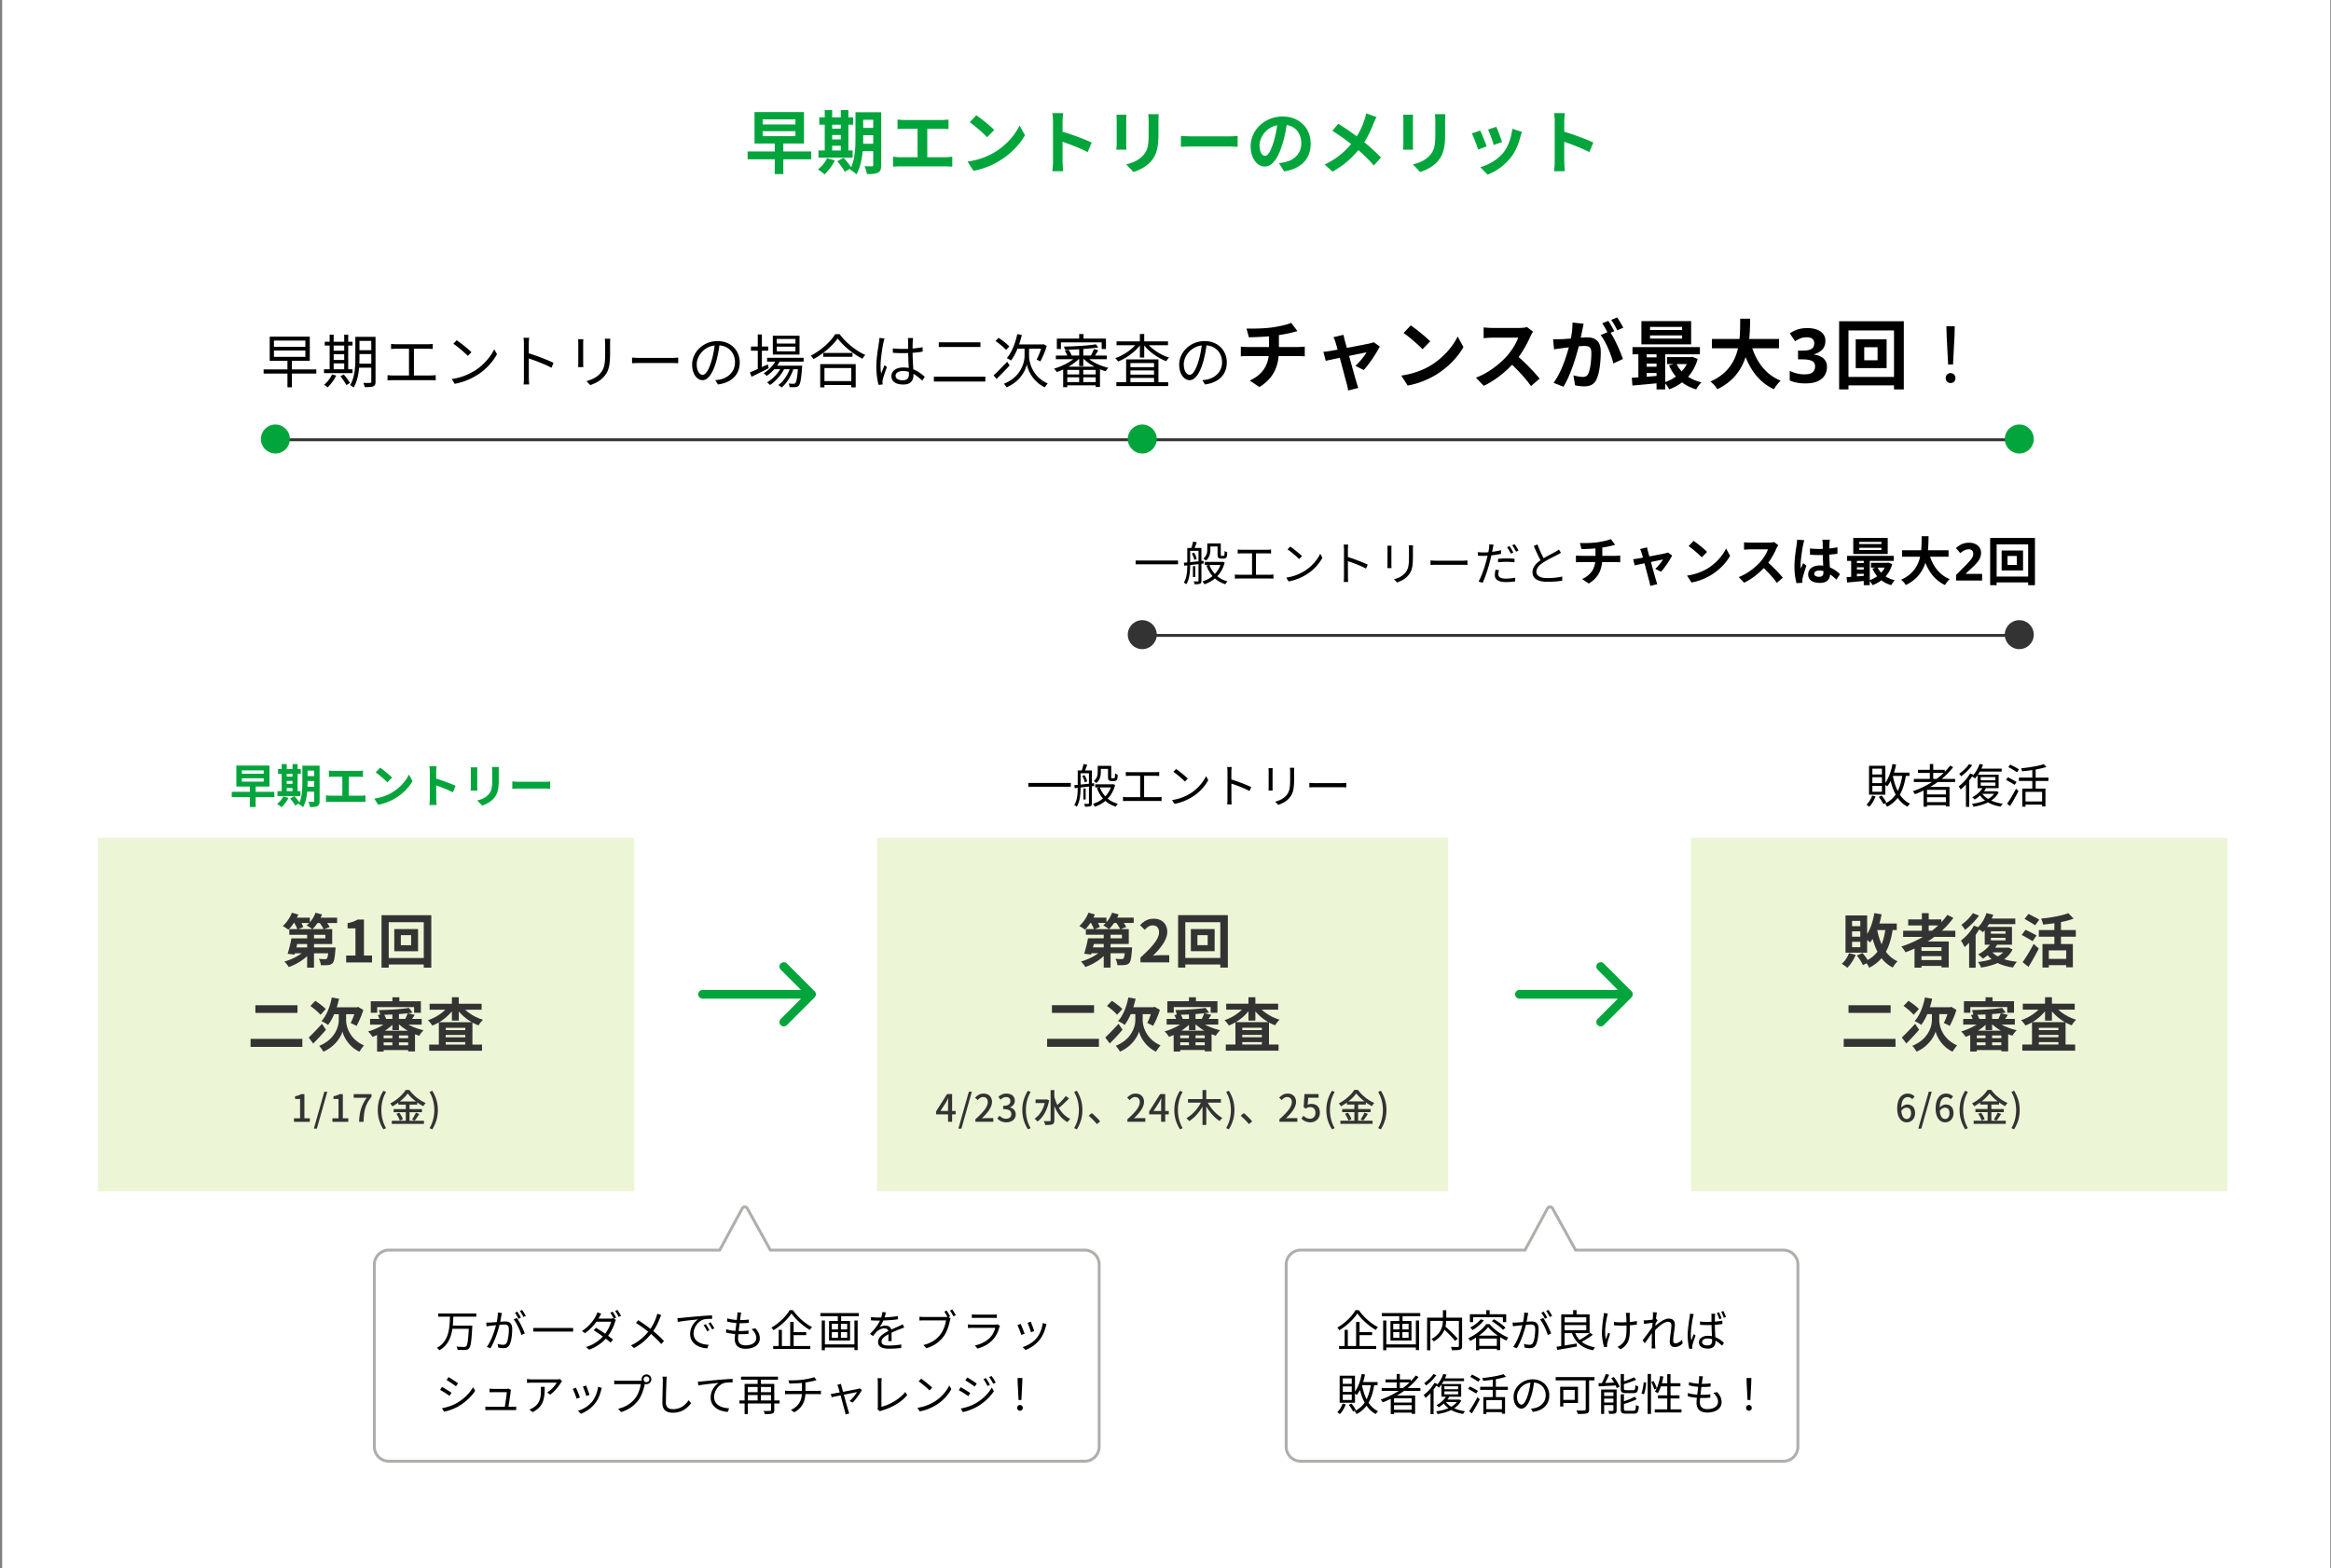 <svg fill="none" height="541" width="804" xmlns="http://www.w3.org/2000/svg"><rect width="100%" height="100%" fill="#808080" stroke="none"/><path d="M.75 0h803v541H.75z" fill="#fff"/><path d="M263.054 45.256v1.728h11.304v-1.728zm0-4.08v1.752h11.304v-1.752zm16.752 11.064v2.712h-9.624v5.112h-2.952v-5.112h-9.36V52.24h9.36v-2.736h-6.984V38.656h17.064v10.848h-7.128v2.736zm7.224-1.968v1.632h2.976v-1.632zM290.006 43h-2.976v1.392h2.976zm-2.976 3.576v1.512h2.976v-1.512zm7.056 5.328V54.4h-11.784v-2.496h2.16V43h-1.872v-2.496h1.872V37.96h2.568v2.544h2.976V37.96h2.616v2.544h1.632V43h-1.632v8.904zm-8.808 2.664 2.664.792c-.84 1.752-2.256 3.624-3.552 4.8-.528-.504-1.632-1.32-2.28-1.704 1.248-.936 2.496-2.448 3.168-3.888zM297.71 49.6h3.48v-2.952h-3.456v.888c0 .624 0 1.32-.024 2.064zm3.48-8.28h-3.456v2.808h3.456zm2.76-2.592V56.92c0 1.416-.264 2.16-1.104 2.616s-2.064.528-3.84.504c-.096-.744-.456-1.992-.816-2.712 1.032.072 2.184.048 2.52.048.36 0 .48-.12.48-.504v-4.728h-3.648c-.264 2.832-.864 5.832-2.16 7.992-.456-.504-1.632-1.368-2.256-1.608.072-.144.168-.264.24-.408l-1.992 1.128c-.48-.936-1.632-2.52-2.568-3.624l2.16-1.176c.864.96 1.992 2.28 2.592 3.264 1.392-3 1.512-7.056 1.512-10.176v-8.808zm5.616 2.52c.624.072 1.608.144 2.28.144h13.056c.72 0 1.56-.072 2.256-.144v3.288c-.72-.048-1.56-.096-2.256-.096h-5.064v9.792h6.36c.864 0 1.632-.096 2.256-.192v3.48c-.696-.096-1.704-.12-2.256-.12h-15.816c-.72 0-1.56.024-2.352.12v-3.48c.744.12 1.608.192 2.352.192h6.096V44.44h-4.632c-.648 0-1.68.048-2.28.096zm27.168-1.488c1.68 1.128 4.8 3.624 6.192 5.088l-2.448 2.496c-1.248-1.344-4.248-3.96-6-5.184zm-3 15.984c3.744-.528 6.864-1.752 9.192-3.144 4.104-2.424 7.224-6.096 8.736-9.336l1.872 3.384c-1.824 3.24-5.016 6.552-8.88 8.88-2.424 1.464-5.52 2.808-8.904 3.384zm29.472-.048v-13.8c0-.84-.072-2.04-.24-2.88h3.744c-.096.84-.216 1.896-.216 2.88v3.552c3.216.936 7.824 2.64 10.032 3.72l-1.368 3.312c-2.472-1.296-6.072-2.688-8.664-3.576v6.792c0 .696.12 2.376.216 3.36h-3.744c.144-.96.24-2.4.24-3.36zm36.456-16.32a32.09 32.09 0 0 0-.096 2.4v4.752c0 5.16-1.008 7.392-2.784 9.36-1.584 1.728-4.08 2.904-5.832 3.456l-2.496-2.64c2.376-.552 4.32-1.464 5.76-3.024 1.656-1.8 1.968-3.6 1.968-7.344v-4.56c0-.96-.048-1.728-.144-2.4zm-11.136.192c-.048.552-.072 1.08-.072 1.848v8.112c0 .6.024 1.536.072 2.088h-3.48c.024-.456.12-1.392.12-2.112v-8.088c0-.456-.024-1.296-.096-1.848zm18.792 7.32c.864.072 2.616.144 3.864.144h12.888c1.128 0 2.184-.096 2.808-.144v3.768c-.576-.024-1.8-.12-2.808-.12h-12.888c-1.368 0-2.976.048-3.864.12zm44.76 2.664c0 5.064-3.096 8.64-9.144 9.576l-1.8-2.856c.912-.096 1.584-.24 2.232-.384 3.072-.72 5.472-2.928 5.472-6.432 0-3.312-1.8-5.784-5.04-6.336-.336 2.04-.744 4.248-1.44 6.504-1.44 4.848-3.504 7.824-6.12 7.824-2.664 0-4.872-2.928-4.872-6.984 0-5.544 4.8-10.272 11.016-10.272 5.952 0 9.696 4.128 9.696 9.36zm-17.64.6c0 2.424.96 3.6 1.896 3.6 1.008 0 1.944-1.512 2.928-4.752a36.025 36.025 0 0 0 1.272-5.808c-3.96.816-6.096 4.32-6.096 6.96zm40.344-9.792c-.312.552-.768 1.608-1.008 2.16-.72 1.896-1.8 4.32-3.216 6.528 2.112 1.728 4.128 3.576 5.76 5.304l-2.472 2.736c-1.68-1.968-3.408-3.648-5.328-5.304-2.112 2.544-4.872 5.208-8.928 7.416l-2.688-2.424c3.912-1.896 6.744-4.224 9.12-7.08-1.728-1.368-4.032-3.072-6.48-4.56l2.04-2.448c1.92 1.176 4.44 2.904 6.384 4.344 1.224-1.92 2.04-3.816 2.664-5.712.216-.624.48-1.584.576-2.208zm23.76-.984a32.09 32.09 0 0 0-.096 2.4v4.752c0 5.16-1.008 7.392-2.784 9.36-1.584 1.728-4.08 2.904-5.832 3.456l-2.496-2.64c2.376-.552 4.32-1.464 5.76-3.024 1.656-1.8 1.968-3.6 1.968-7.344v-4.56c0-.96-.048-1.728-.144-2.4zm-11.136.192c-.048.552-.072 1.08-.072 1.848v8.112c0 .6.024 1.536.072 2.088h-3.48c.024-.456.12-1.392.12-2.112v-8.088c0-.456-.024-1.296-.096-1.848zm28.704 4.176c.456 1.032 1.632 4.152 1.968 5.256l-2.88 1.008c-.288-1.176-1.344-4.08-1.944-5.328zm8.856 1.752c-.288.768-.432 1.272-.576 1.752-.624 2.424-1.632 4.92-3.264 7.032-2.232 2.88-5.232 4.896-8.04 5.952l-2.52-2.568c2.64-.696 5.976-2.52 7.968-5.016 1.632-2.04 2.784-5.232 3.072-8.232zm-14.424-.48c.6 1.224 1.752 4.128 2.232 5.472l-2.928 1.104c-.408-1.296-1.608-4.488-2.184-5.544zm25.704 10.68v-13.8c0-.84-.072-2.04-.24-2.88h3.744c-.096.84-.216 1.896-.216 2.88v3.552c3.216.936 7.824 2.64 10.032 3.72l-1.368 3.312c-2.472-1.296-6.072-2.688-8.664-3.576v6.792c0 .696.12 2.376.216 3.36h-3.744c.144-.96.24-2.4.24-3.36z" fill="#02a53b"/><path d="m257.759 416.887-.438.242zm7.949 14.378-.438.242.143.258h.295zm-9.704-14.369-.44-.238zm-7.755 14.369v.5h.298l.142-.262zm9.072-14.136 7.949 14.378.875-.483-7.948-14.379zm-.877.004a.5.5 0 0 1 .877-.004l.876-.484c-.574-1.039-2.07-1.031-2.633.013zm-7.755 14.37 7.755-14.37-.88-.475-7.755 14.37zm-114.566.262h114.126v-1H134.123zm-4.5 4.5a4.5 4.5 0 0 1 4.5-4.5v-1a5.5 5.5 0 0 0-5.5 5.5zm0 62.825v-62.825h-1v62.825zm4.5 4.5a4.5 4.5 0 0 1-4.5-4.5h-1a5.5 5.5 0 0 0 5.5 5.5zm240 0h-240v1h240zm4.5-4.5a4.5 4.5 0 0 1-4.5 4.5v1a5.5 5.5 0 0 0 5.5-5.5zm0-62.825v62.825h1v-62.825zm-4.5-4.5a4.5 4.5 0 0 1 4.5 4.5h1a5.5 5.5 0 0 0-5.5-5.5zm-108.415 0h108.415v-1H265.708zm269.802-14.878.438-.242zm7.949 14.378-.438.242.143.258h.295zm-9.704-14.369-.44-.238zM526 431.265v.5h.298l.142-.262zm9.072-14.136 7.949 14.378.875-.483-7.948-14.379zm-.877.004a.5.5 0 0 1 .877-.004l.876-.484c-.574-1.039-2.07-1.031-2.633.013zm-7.755 14.37 7.755-14.37-.88-.475-7.755 14.37zm-77.816.262H526v-1h-77.376zm-4.5 4.5a4.5 4.5 0 0 1 4.5-4.5v-1a5.5 5.5 0 0 0-5.5 5.5zm0 62.825v-62.825h-1v62.825zm4.5 4.5a4.5 4.5 0 0 1-4.5-4.5h-1a5.5 5.5 0 0 0 5.5 5.5zm166.5 0h-166.5v1h166.5zm4.5-4.5a4.5 4.5 0 0 1-4.5 4.5v1a5.5 5.5 0 0 0 5.5-5.5zm0-62.825v62.825h1v-62.825zm-4.5-4.5a4.5 4.5 0 0 1 4.5 4.5h1a5.5 5.5 0 0 0-5.5-5.5zm-71.665 0h71.665v-1h-71.665z" fill="#acb0ab"/><path d="M99.146 124.23h1.54v9.38h-1.54zm-4.66-3.3v2.18h10.84v-2.18zm0-3.44v2.16h10.84v-2.16zm-1.46-1.34h13.82v8.3h-13.82zm-2.1 11.28h18.18v1.44h-18.18zm32.26-11.22h5.56v1.38h-5.56zm0 4.6h5.56v1.34h-5.56zm-.02 4.66h5.62v1.36h-5.62zm4.9-9.26h1.46v15.5c0 .86-.2 1.32-.78 1.56-.56.24-1.5.28-2.98.28-.04-.42-.26-1.08-.46-1.46 1.06.02 2.06.02 2.36 0 .3 0 .4-.1.4-.4zm-5.5 0h1.42v7.26c0 3.08-.24 7.4-2.04 10.24-.26-.28-.86-.72-1.2-.86 1.68-2.68 1.82-6.48 1.82-9.38zm-10.56 1.68h9.58v1.32h-9.58zm2.36 3.1h5.06v1.22h-5.06zm0 3.18h5.08v1.2h-5.08zm-2.62 3.22h9.84v1.34h-9.84zm1.96-11.94h1.38v12.48h-1.38zm5.02 0h1.38v12.48h-1.38zm-4.2 13.72 1.44.4c-.74 1.52-1.9 3.06-2.98 4.06-.28-.24-.86-.68-1.22-.88 1.12-.9 2.16-2.24 2.76-3.58zm2.88.62 1.16-.62c.78.9 1.72 2.14 2.12 2.96l-1.22.72c-.38-.8-1.28-2.12-2.06-3.06zm17.48-11.14c.52.06 1.26.1 1.68.1h10.98c.62 0 1.24-.04 1.72-.1v1.74c-.5-.04-1.14-.08-1.72-.08h-10.98c-.4 0-1.18.04-1.68.08zm6.18 11.74v-10.74h1.7v10.74zm-7.4-.98c.58.08 1.2.12 1.76.12h13.22c.6 0 1.14-.08 1.64-.12v1.8c-.52-.06-1.26-.06-1.64-.06h-13.22c-.54 0-1.16.02-1.76.06zm23.86-12.04c1.4.94 3.98 3.02 5.08 4.12l-1.24 1.28c-1.02-1.04-3.5-3.2-5-4.18zm-1.72 13.4c3.48-.52 6.08-1.74 7.98-2.92 3.1-1.94 5.52-4.9 6.68-7.38l.96 1.72c-1.36 2.48-3.68 5.2-6.7 7.1-2.02 1.26-4.54 2.5-7.88 3.12zm24.9-.52v-11.62c0-.58-.04-1.46-.14-2.1h1.96c-.08.62-.14 1.48-.14 2.1 0 3.1.02 10.68.02 11.62 0 .64.04 1.72.12 2.38h-1.94c.1-.64.12-1.64.12-2.38zm1.32-8.46c2.64.76 6.68 2.3 8.9 3.38l-.7 1.7c-2.28-1.22-6.02-2.64-8.2-3.32zm28.46-4.94c-.04.48-.06 1.06-.06 1.74v3.22c0 4.82-.64 6.4-2.1 8.1-1.28 1.56-3.28 2.44-4.74 2.94l-1.32-1.38c1.84-.48 3.54-1.26 4.78-2.68 1.42-1.64 1.68-3.28 1.68-7.04v-3.16c0-.68-.06-1.26-.12-1.74zm-9.28.16c-.04.38-.06.96-.06 1.42v6.68c0 .52.02 1.18.06 1.54h-1.82c.04-.32.08-.96.08-1.54v-6.68c0-.34-.02-1.04-.08-1.42zm16.8 6.34c.62.06 1.66.12 2.8.12h10.96c1 0 1.7-.08 2.16-.12v1.96c-.42-.02-1.26-.08-2.14-.08h-10.98c-1.1 0-2.16.04-2.8.08zm30.24-4.98c-.26 2.08-.66 4.42-1.28 6.56-1.22 4.1-2.82 6.22-4.66 6.22-1.8 0-3.58-2.04-3.58-5.36 0-4.34 3.86-8.12 8.76-8.12 4.68 0 7.66 3.3 7.66 7.36 0 4.18-2.76 6.98-7.52 7.6l-.92-1.48c.64-.06 1.24-.14 1.72-.24 2.56-.58 5.08-2.5 5.08-5.96 0-3.2-2.22-5.84-6.06-5.84-4.4 0-7.14 3.62-7.14 6.56 0 2.52 1.14 3.64 2.04 3.64.94 0 2.02-1.36 3.04-4.74.58-1.9 1-4.16 1.2-6.24zm16.34 5.06h12.6v1.32h-12.6zm2.26 2.72h8.72v1.22h-8.72zm.98-2.22 1.3.34c-1.02 2.22-2.84 4.18-4.7 5.42-.2-.26-.72-.72-1.02-.94 1.84-1.1 3.5-2.84 4.42-4.82zm7.46 2.22h1.42s-.02.38-.06.6c-.3 4.14-.62 5.72-1.16 6.3-.32.34-.68.46-1.16.5-.44.02-1.2.04-2 0 0-.38-.14-.92-.34-1.24.76.06 1.42.08 1.7.08.3 0 .46-.02.62-.22.38-.38.7-1.88.98-5.8zm-7.36-6.56v1.6h6.44v-1.6zm0-2.66v1.58h6.44v-1.58zm-1.36-1.12h9.2v6.5h-9.2zm-7.54 3.74h5.94v1.44h-5.94zm2.34-4.18h1.42v12.3h-1.42zm-2.72 13.1c1.54-.64 3.9-1.7 6.18-2.76l.32 1.32a317.25 317.25 0 0 1-5.92 2.94zm14.08-2.1 1.06.56c-.76 2.54-2.42 5.38-4.24 6.76-.26-.3-.72-.64-1.1-.86 1.88-1.26 3.56-3.98 4.28-6.46zm-3.12.06 1.02.6c-1.02 2.18-3.12 4.56-5.06 5.8-.24-.32-.66-.7-1.02-.92 1.98-1.08 4.08-3.38 5.06-5.48zm14.34-4.68h10.1v1.34h-10.1zm-.36 9.72h10.72v1.34h-10.72zm-.68-5.86h12.24v8.02h-1.52v-6.66h-9.26v6.66h-1.46zm6.02-8.86c-1.64 2.44-4.92 5.28-8.34 7.14-.2-.34-.6-.88-.94-1.2 3.52-1.78 6.86-4.84 8.44-7.42h1.52c2.16 2.98 5.66 5.76 8.86 7.18-.38.36-.74.88-1 1.32-3.14-1.64-6.66-4.46-8.54-7.02zm19.02 3.44c1.14.12 2.22.18 3.4.18 2.4 0 4.86-.18 6.88-.6v1.54c-2.12.36-4.56.52-6.9.52-1.16 0-2.2-.04-3.36-.12zm7-3.58c-.06.4-.1.82-.12 1.2-.04.74-.06 2.16-.06 3.34 0 3.08.3 6.2.3 8.26 0 1.64-.76 3.24-3.46 3.24-2.68 0-4.14-1.08-4.14-2.88 0-1.68 1.48-3 4.12-3 3.36 0 5.7 1.7 7.38 3.22l-.86 1.32c-2.1-1.96-4.12-3.32-6.66-3.32-1.5 0-2.54.66-2.54 1.62 0 1.04.98 1.58 2.44 1.58 1.68 0 2.16-.84 2.16-2.18 0-1.44-.26-5.18-.26-7.82 0-1.38-.02-2.64-.02-3.34 0-.36-.02-.88-.08-1.24zm-9.86.14c-.12.32-.28.98-.36 1.34-.4 1.86-1 5.82-1 8.06 0 .98.06 1.82.2 2.8.32-.92.82-2.14 1.16-2.96l.82.64c-.5 1.4-1.24 3.44-1.44 4.42-.06.28-.1.68-.08.9.02.2.04.5.06.7l-1.42.12c-.38-1.44-.76-3.64-.76-6.34 0-2.94.68-6.76.92-8.4.08-.48.12-1 .14-1.44zm18.72 1.34h14.36v1.6h-14.36zm-1.7 11.86h17.76v1.68h-17.76zm28.78-14.68 1.56.28c-.8 3.46-2.12 6.72-3.74 8.84-.3-.24-1.02-.64-1.44-.84 1.7-1.96 2.92-5.08 3.62-8.28zm3.3 4.9h.76v2.68c0 1.78.98 7.08 6.42 9.42-.28.36-.74.98-.98 1.34-4.2-1.92-5.9-6.06-6.22-7.94-.34 1.9-2.16 5.92-7 7.94-.18-.32-.64-.94-.92-1.22 6.1-2.4 7.14-7.64 7.14-9.54v-2.68zm-11.46 9.32c1.16-1.08 2.98-2.92 4.68-4.7l.82 1.3c-1.48 1.6-3.16 3.34-4.52 4.64zm.64-11.86 1.06-1.08c1.3.84 2.92 2.1 3.7 2.96l-1.12 1.22c-.76-.88-2.34-2.2-3.64-3.1zm7.56 1.2h9v1.48h-9.68zm8.48 0h.24l.28-.1 1.1.62c-.52 1.92-1.46 4-2.2 5.34-.32-.18-.9-.48-1.28-.64.66-1.2 1.52-3.32 1.86-4.86zm12.82 1.14h1.42v6.34h-1.42zm0 7.16h1.42v5.3h-1.42zm-5.52-.64h12.7v7.02h-1.48v-5.9h-9.8v5.96h-1.42zm-2.52-3.84h17.58v1.28h-17.58zm3.34 6.52h11.1v1h-11.1zm0 2.64h11.1v1.12h-11.1zm10.46-13.04.82 1.08c-2.96.48-7.7.78-11.5.8-.04-.3-.2-.78-.34-1.08 3.78-.08 8.44-.34 11.02-.8zm-6.66 4.12 1.14.56c-1.82 2.06-5.16 3.96-7.96 4.9a5.4 5.4 0 0 0-.96-1.18c2.82-.78 6.1-2.48 7.78-4.28zm3.2-.02c1.6 1.78 4.82 3.34 7.78 4.02-.32.28-.72.82-.94 1.18-2.94-.82-6.16-2.62-7.94-4.7zm-7.26-1.92 1.28-.3c.46.6.9 1.42 1.06 2l-1.38.38c-.14-.58-.54-1.44-.96-2.08zm10.06-.54 1.5.44c-.5.84-1.02 1.68-1.44 2.26l-1.16-.42c.38-.62.86-1.62 1.1-2.28zm-5.1-5.18h1.5v2.5h-1.5zm-7.7 1.58h16.94v3.6h-1.48v-2.3h-14.06v2.3h-1.4zm20.52 15.04h17.88v1.34h-17.88zm4.1-5.18h9.68v1.12h-9.68zm0 2.58h9.68v1.12h-9.68zm-.72-5.26h11.14v8.58h-1.52v-7.32h-8.14v7.4h-1.48zm-3.3-6.22h17.74v1.32h-17.74zm8.04-2.56h1.5v8.14h-1.5zm-.86 2.96 1.24.5c-1.8 2.56-4.98 4.9-7.9 6.04-.22-.34-.64-.88-.96-1.16 2.86-.98 6.02-3.14 7.62-5.38zm3.18.02c1.64 2.18 4.82 4.26 7.78 5.18-.34.28-.78.84-1 1.24-2.96-1.12-6.18-3.42-7.98-5.92zm20.76.18c-.26 2.08-.66 4.42-1.28 6.56-1.22 4.1-2.82 6.22-4.66 6.22-1.8 0-3.58-2.04-3.58-5.36 0-4.34 3.86-8.12 8.76-8.12 4.68 0 7.66 3.3 7.66 7.36 0 4.18-2.76 6.98-7.52 7.6l-.92-1.48c.64-.06 1.24-.14 1.72-.24 2.56-.58 5.08-2.5 5.08-5.96 0-3.2-2.22-5.84-6.06-5.84-4.4 0-7.14 3.62-7.14 6.56 0 2.52 1.14 3.64 2.04 3.64.94 0 2.02-1.36 3.04-4.74.58-1.9 1-4.16 1.2-6.24zm13.692-5.028c2.002.052 6.006.026 8.866-.39 2.626-.39 5.252-.962 6.552-1.586l2.158 2.86c-.884.234-1.586.416-2.002.52-1.612.416-3.692.754-5.694 1.04-2.964.416-6.786.52-9.048.572zm1.118 17.94c4.602-2.106 6.656-5.538 6.656-10.4V115.5l3.406-.39v5.694c0 5.252-1.716 9.698-6.734 12.714zm-3.068-11.7c.728.052 1.586.13 2.418.13h17.29c.546 0 1.768-.078 2.34-.13v3.354a32.921 32.921 0 0 0-2.288-.104h-17.316c-.806 0-1.768.052-2.444.104zm35.444-4.082c.078.624.26 1.3.416 1.976.884 3.12 3.328 12.064 3.978 14.222.13.468.494 1.612.676 2.132l-3.51.884c-.104-.702-.26-1.56-.468-2.288-.65-2.262-3.016-11.544-3.848-14.248a9.795 9.795 0 0 0-.754-1.846zm12.48 4.03c-1.118 2.262-3.718 6.188-5.538 8.112l-2.886-1.43c1.352-1.196 3.146-3.38 3.848-4.654-1.352.234-11.934 2.444-14.066 2.912l-.806-3.094a27.47 27.47 0 0 0 2.392-.312c1.404-.208 11.804-2.184 13.65-2.6.442-.104.962-.26 1.3-.416zm10.686-7.28c1.794 1.222 5.174 3.926 6.708 5.512l-2.652 2.704c-1.352-1.456-4.628-4.29-6.526-5.59zm-3.276 17.316c4.082-.572 7.436-1.898 9.958-3.38 4.446-2.652 7.826-6.604 9.49-10.114l2.002 3.64c-1.95 3.536-5.408 7.124-9.594 9.646-2.652 1.586-6.006 3.016-9.646 3.64zm45.461-15.158a10.778 10.778 0 0 0-.91 1.612c-1.066 2.47-2.99 6.006-5.226 8.606-2.912 3.354-6.838 6.578-10.868 8.476l-2.704-2.808c4.212-1.56 8.216-4.732 10.66-7.436 1.716-1.95 3.302-4.524 3.9-6.37h-8.84c-1.066 0-2.496.13-3.068.182v-3.718c.702.104 2.314.182 3.068.182h9.178c1.144 0 2.158-.13 2.704-.312zm-5.798 8.06c2.678 2.184 6.37 6.058 8.06 8.138l-2.964 2.574c-1.924-2.678-4.758-5.772-7.54-8.294zm23.244-10.79c-.156.676-.312 1.508-.442 2.158-.26 1.17-.572 2.782-.858 4.108-.858 3.666-2.938 11.076-5.668 15.47l-3.406-1.352c3.094-4.16 5.044-11.024 5.772-14.3.494-2.34.78-4.55.754-6.5zm8.97 2.6c1.586 2.262 3.77 7.098 4.576 9.568l-3.302 1.534c-.676-2.886-2.522-7.462-4.394-9.776zm-19.5 2.73c.936.052 1.82.026 2.782 0 2.08-.052 7.02-.624 8.944-.624 2.756 0 4.706 1.222 4.706 4.992 0 3.068-.39 7.28-1.482 9.516-.858 1.82-2.314 2.392-4.264 2.392a14.87 14.87 0 0 1-3.12-.364l-.572-3.432c1.014.286 2.496.546 3.172.546.884 0 1.56-.26 1.95-1.118.728-1.456 1.066-4.628 1.066-7.176 0-2.08-.884-2.392-2.522-2.392-1.534 0-6.032.572-7.462.754-.754.104-2.106.286-2.886.416zm19.032-6.318c.65.936 1.56 2.6 2.054 3.562l-2.08.884c-.546-1.066-1.352-2.6-2.054-3.614zm3.068-1.196c.676.988 1.638 2.652 2.106 3.562l-2.08.884c-.52-1.092-1.378-2.6-2.08-3.588zm11.336 6.214v1.092h11.05v-1.092zm0-2.938v1.066h11.05v-1.066zm-2.99-2.002h17.16v8.034h-17.16zm-3.068 8.97h23.244v2.496h-23.244zm11.908 3.458h8.502v2.392h-8.502zm-7.93.078h5.928v2.158h-5.928zm0 3.25h5.928v2.158h-5.928zm11.128-1.17c1.456 3.172 4.524 5.564 8.71 6.552-.65.546-1.456 1.69-1.846 2.418-4.498-1.3-7.592-4.212-9.36-8.268zm4.394-2.158h.546l.52-.104 1.924.728c-1.534 5.434-5.2 8.762-9.828 10.504-.338-.728-1.118-1.846-1.69-2.418 4.03-1.274 7.384-4.264 8.528-8.268zm-19.734 7.124c2.6-.156 6.422-.442 10.062-.754v2.522c-3.484.338-7.124.676-9.854.91zm8.528-9.776h2.99v13.806h-2.99zm-6.266.078h2.86v10.608h-2.86zm25.376-3.692h23.14v3.224h-23.14zm13.338 1.3c1.56 5.954 4.862 10.894 10.374 13.078-.78.702-1.82 2.054-2.34 2.964-5.954-2.782-9.204-8.164-11.18-15.314zm-3.588-8.294h3.432c-.13 7.93-.182 18.954-11.336 24.336-.494-.858-1.456-1.976-2.366-2.652 10.66-4.758 10.192-14.638 10.27-21.684zm29.38 7.67c0 1.282-.39 2.305-1.17 3.068-.763.762-1.708 1.282-2.834 1.56v.078c1.473.19 2.6.65 3.38 1.378s1.17 1.698 1.17 2.912c0 1.074-.269 2.045-.806 2.912-.52.849-1.335 1.525-2.444 2.028-1.092.485-2.505.728-4.238.728-2.011 0-3.796-.338-5.356-1.014v-3.328c.797.398 1.629.702 2.496.91a10.49 10.49 0 0 0 2.444.312c1.404 0 2.383-.243 2.938-.728.572-.486.858-1.17.858-2.054 0-.503-.13-.936-.39-1.3s-.72-.633-1.378-.806c-.642-.191-1.543-.286-2.704-.286h-1.404v-3.016h1.43c1.144 0 2.01-.104 2.6-.312.606-.226 1.014-.52 1.222-.884.225-.382.338-.815.338-1.3 0-.659-.208-1.17-.624-1.534-.399-.382-1.075-.572-2.028-.572-.884 0-1.656.156-2.314.468a14.82 14.82 0 0 0-1.638.884l-1.82-2.704c.728-.52 1.577-.954 2.548-1.3.988-.347 2.158-.52 3.51-.52 1.906 0 3.414.39 4.524 1.17 1.126.762 1.69 1.846 1.69 3.25zm13.397 2.184v4.498h4.602v-4.498zm-2.938-2.73h10.66v9.932h-10.66zm-5.72-6.24h22.308v23.53h-3.38v-20.358h-15.704v20.358h-3.224zm1.82 19.214h19.032v2.912H636.17zm35.776-4.29-.52-10.088-.078-3.094h2.886l-.078 3.094-.52 10.088zm.858 6.396c-.936 0-1.69-.65-1.69-1.69s.754-1.742 1.69-1.742c.91 0 1.664.702 1.664 1.742s-.754 1.69-1.664 1.69zM391.69 193.367h14.64v1.312h-14.64zm25.232-5.904h3.568v1.056h-3.568zm-1.376 6.368h5.888v1.072h-5.888zm4.416-6.368h1.104v3.696c0 .304 0 .48.064.528.048.064.144.08.256.08h.448c.128 0 .272-.016.336-.064s.128-.144.16-.336c.032-.224.048-.688.064-1.312.224.192.608.384.896.48-.016.592-.064 1.264-.16 1.504a.902.902 0 0 1-.464.528c-.176.096-.48.144-.736.144h-.8c-.304 0-.656-.08-.864-.288-.224-.192-.304-.448-.304-1.328zm1.264 6.368h.208l.208-.048.768.272c-1.056 4.08-3.776 6.416-6.992 7.52-.128-.304-.432-.752-.656-1.008 2.96-.88 5.568-3.104 6.464-6.544zm-4.096 1.04c1.008 2.752 3.168 4.88 6.256 5.68-.256.24-.592.704-.752.992-3.184-.96-5.36-3.28-6.496-6.416zm-.72-7.408h1.072v2.112c0 1.232-.256 2.8-1.568 3.824-.176-.208-.608-.576-.848-.704 1.168-.912 1.344-2.128 1.344-3.152zm-4.944 7.824h.784v3.776h-.784zm-1.456-6.24h3.696v.976h-3.696zm3.376 0h1.008v11.28c0 .56-.112.864-.48 1.04-.384.16-.944.192-1.872.192a4.037 4.037 0 0 0-.336-.992c.656.016 1.248.016 1.424.016.192 0 .256-.064.256-.256zm-3.872 0h.992v5.808c0 2.064-.176 4.88-1.328 6.688-.176-.176-.608-.432-.848-.544 1.088-1.744 1.184-4.208 1.184-6.144zm-1.168 5.088c1.696-.144 4.272-.416 6.784-.688l.016.976c-2.416.256-4.912.544-6.672.736zm2.736-3.168.752-.304c.432.656.8 1.552.928 2.16l-.816.336c-.112-.608-.464-1.504-.864-2.192zm.432-4.128 1.28.256c-.32.848-.688 1.808-.96 2.416l-.992-.24c.24-.688.528-1.728.672-2.432zm15.392 2.736c.416.048 1.008.08 1.344.08h8.784c.496 0 .992-.032 1.376-.08v1.392c-.4-.032-.912-.064-1.376-.064h-8.784c-.32 0-.944.032-1.344.064zm4.944 9.392v-8.592h1.36v8.592zm-5.92-.784c.464.064.96.096 1.408.096h10.576c.48 0 .912-.064 1.312-.096v1.44c-.416-.048-1.008-.048-1.312-.048h-10.576c-.432 0-.928.016-1.408.048zm19.088-9.632c1.12.752 3.184 2.416 4.064 3.296l-.992 1.024c-.816-.832-2.8-2.56-4-3.344zm-1.376 10.72a16.535 16.535 0 0 0 6.384-2.336c2.48-1.552 4.416-3.92 5.344-5.904l.768 1.376c-1.088 1.984-2.944 4.16-5.36 5.68-1.616 1.008-3.632 2-6.304 2.496zm19.92-.416v-9.296c0-.464-.032-1.168-.112-1.68h1.568a14.81 14.81 0 0 0-.112 1.68c0 2.48.016 8.544.016 9.296 0 .512.032 1.376.096 1.904h-1.552c.08-.512.096-1.312.096-1.904zm1.056-6.768c2.112.608 5.344 1.84 7.12 2.704l-.56 1.36c-1.824-.976-4.816-2.112-6.56-2.656zm22.768-3.952c-.032.384-.048.848-.048 1.392v2.576c0 3.856-.512 5.12-1.68 6.48-1.024 1.248-2.624 1.952-3.792 2.352l-1.056-1.104c1.472-.384 2.832-1.008 3.824-2.144 1.136-1.312 1.344-2.624 1.344-5.632v-2.528c0-.544-.048-1.008-.096-1.392zm-7.424.128c-.032.304-.048.768-.048 1.136v5.344c0 .416.016.944.048 1.232h-1.456c.032-.256.064-.768.064-1.232v-5.344c0-.272-.016-.832-.064-1.136zm13.44 5.072c.496.048 1.328.096 2.24.096h8.768c.8 0 1.36-.064 1.728-.096v1.568c-.336-.016-1.008-.064-1.712-.064h-8.784c-.88 0-1.728.032-2.24.064zm21.776-5.424c-.096.352-.224.96-.288 1.264-.224 1.152-.56 2.976-1.008 4.56-.576 2.272-1.648 5.584-2.496 7.328l-1.408-.464c.976-1.648 2.096-4.912 2.688-7.168.4-1.472.816-3.472.928-4.32.064-.448.096-.992.064-1.328zm-3.536 2.672c1.76 0 4.112-.272 6.096-.784v1.264c-1.984.448-4.4.704-6.128.704-.704 0-1.264-.016-1.856-.064l-.032-1.232c.752.096 1.328.112 1.92.112zm5.056 2.208c.832-.08 1.888-.144 2.928-.144.928 0 1.904.032 2.768.128l-.032 1.216a23.745 23.745 0 0 0-2.704-.176c-1.008 0-1.984.048-2.96.16zm.32 3.888c-.128.512-.224 1.024-.224 1.44 0 .752.432 1.488 2.704 1.488 1.04 0 2.144-.128 3.136-.32l-.048 1.296c-.864.112-1.936.224-3.104.224-2.512 0-3.888-.784-3.888-2.368 0-.608.096-1.2.24-1.888zm3.632-8.272c.416.56.992 1.552 1.328 2.192l-.864.384c-.32-.64-.88-1.616-1.312-2.224zm1.776-.656c.432.592 1.04 1.584 1.344 2.192l-.864.384a15.24 15.24 0 0 0-1.328-2.208zm15.968 2.976c-.352.208-.752.432-1.232.672-1.072.56-3.296 1.616-4.864 2.64-1.488.976-2.384 2.032-2.384 3.232 0 1.328 1.28 2.16 3.808 2.16 1.728 0 3.872-.224 5.12-.544l-.016 1.44c-1.2.208-3.056.384-5.056.384-3.008 0-5.184-.896-5.184-3.296 0-1.728 1.168-3.088 3.056-4.336 1.632-1.088 3.872-2.16 4.912-2.752.464-.272.816-.48 1.152-.752zm-8.096-2.912a36.442 36.442 0 0 0 2.464 5.344l-1.088.656c-.816-1.312-1.776-3.472-2.64-5.456zm14.624-.476c1.386.036 4.158.018 6.138-.27 1.818-.27 3.636-.666 4.536-1.098l1.494 1.98c-.612.162-1.098.288-1.386.36-1.116.288-2.556.522-3.942.72-2.052.288-4.698.36-6.264.396zm.774 12.42c3.186-1.458 4.608-3.834 4.608-7.2v-3.726l2.358-.27v3.942c0 3.636-1.188 6.714-4.662 8.802zm-2.124-8.1c.504.036 1.098.09 1.674.09h11.97c.378 0 1.224-.054 1.62-.09v2.322a22.792 22.792 0 0 0-1.584-.072h-11.988c-.558 0-1.224.036-1.692.072zm24.539-2.826c.054.432.18.9.288 1.368.612 2.16 2.304 8.352 2.754 9.846.09.324.342 1.116.468 1.476l-2.43.612c-.072-.486-.18-1.08-.324-1.584-.45-1.566-2.088-7.992-2.664-9.864-.126-.45-.324-.9-.522-1.278zm8.64 2.79c-.774 1.566-2.574 4.284-3.834 5.616l-1.998-.99c.936-.828 2.178-2.34 2.664-3.222-.936.162-8.262 1.692-9.738 2.016l-.558-2.142a19.018 19.018 0 0 0 1.656-.216c.972-.144 8.172-1.512 9.45-1.8.306-.072.666-.18.9-.288zm7.398-5.04c1.242.846 3.582 2.718 4.644 3.816l-1.836 1.872c-.936-1.008-3.204-2.97-4.518-3.87zm-2.268 11.988c2.826-.396 5.148-1.314 6.894-2.34 3.078-1.836 5.418-4.572 6.57-7.002l1.386 2.52c-1.35 2.448-3.744 4.932-6.642 6.678-1.836 1.098-4.158 2.088-6.678 2.52zm31.472-10.494a7.462 7.462 0 0 0-.63 1.116c-.738 1.71-2.07 4.158-3.618 5.958-2.016 2.322-4.734 4.554-7.524 5.868l-1.872-1.944c2.916-1.08 5.688-3.276 7.38-5.148 1.188-1.35 2.286-3.132 2.7-4.41h-6.12c-.738 0-1.728.09-2.124.126v-2.574c.486.072 1.602.126 2.124.126h6.354c.792 0 1.494-.09 1.872-.216zm-4.014 5.58c1.854 1.512 4.41 4.194 5.58 5.634l-2.052 1.782c-1.332-1.854-3.294-3.996-5.22-5.742zm14.94-4.446a30.34 30.34 0 0 0 3.168.162c2.196 0 4.446-.18 6.318-.576v2.232c-1.89.288-4.158.432-6.318.45-1.062 0-2.088-.036-3.15-.108zm6.858-3.024c-.054.342-.09.774-.108 1.152a61.007 61.007 0 0 0-.072 3.132c0 3.312.288 5.652.288 7.362 0 1.89-.936 3.258-3.528 3.258-2.502 0-4.05-1.026-4.05-2.916 0-1.836 1.548-3.096 4.014-3.096 3.384 0 5.562 1.692 6.966 2.988l-1.224 1.89c-2.07-1.926-3.888-3.132-5.922-3.132-1.026 0-1.728.414-1.728 1.098 0 .738.72 1.062 1.692 1.062 1.098 0 1.476-.576 1.476-1.638 0-1.242-.234-4.266-.234-6.858a112.6 112.6 0 0 0-.036-3.114c0-.288-.054-.846-.108-1.188zm-8.784.18c-.144.36-.36 1.296-.432 1.62-.27 1.206-.864 5.166-.864 6.966 0 .342.018.81.072 1.17.252-.63.558-1.242.81-1.854l1.116.882c-.504 1.494-1.098 3.312-1.296 4.302-.054.252-.108.648-.09.828 0 .198 0 .504.018.756l-2.034.144c-.36-1.242-.72-3.312-.72-5.742 0-2.718.54-6.12.756-7.506.072-.504.144-1.206.162-1.764zm18.936 2.61v.756h7.65v-.756zm0-2.034v.738h7.65v-.738zm-2.07-1.386h11.88v5.562h-11.88zm-2.124 6.21h16.092v1.728h-16.092zm8.244 2.394h5.886v1.656h-5.886zm-5.49.054h4.104v1.494h-4.104zm0 2.25h4.104v1.494h-4.104zm7.704-.81c1.008 2.196 3.132 3.852 6.03 4.536-.45.378-1.008 1.17-1.278 1.674-3.114-.9-5.256-2.916-6.48-5.724zm3.042-1.494h.378l.36-.072 1.332.504c-1.062 3.762-3.6 6.066-6.804 7.272-.234-.504-.774-1.278-1.17-1.674 2.79-.882 5.112-2.952 5.904-5.724zm-13.662 4.932c1.8-.108 4.446-.306 6.966-.522v1.746c-2.412.234-4.932.468-6.822.63zm5.904-6.768h2.07v9.558h-2.07zm-4.338.054h1.98v7.344h-1.98zm17.568-2.556h16.02v2.232h-16.02zm9.234.9c1.08 4.122 3.366 7.542 7.182 9.054-.54.486-1.26 1.422-1.62 2.052-4.122-1.926-6.372-5.652-7.74-10.602zm-2.484-5.742h2.376c-.09 5.49-.126 13.122-7.848 16.848a6.804 6.804 0 0 0-1.638-1.836c7.38-3.294 7.056-10.134 7.11-15.012zm20.844 15.282h-8.982v-1.89l3.222-3.258c.648-.672 1.17-1.23 1.566-1.674.396-.456.684-.864.864-1.224.18-.372.27-.768.27-1.188 0-.516-.144-.9-.432-1.152-.276-.252-.654-.378-1.134-.378-.492 0-.972.114-1.44.342s-.96.552-1.476.972l-1.476-1.746c.36-.312.75-.606 1.17-.882.42-.288.9-.516 1.44-.684.552-.18 1.212-.27 1.98-.27.84 0 1.56.156 2.16.468.612.3 1.08.714 1.404 1.242a3.16 3.16 0 0 1 .504 1.764 4.36 4.36 0 0 1-.432 1.944c-.276.588-.684 1.17-1.224 1.746a32.437 32.437 0 0 1-1.926 1.908l-1.656 1.548v.126h5.598zm8.771-8.46v3.114h3.186v-3.114zm-2.034-1.89h7.38v6.876h-7.38zm-3.96-4.32h15.444v16.29h-2.34v-14.094H688.67v14.094h-2.232zm1.26 13.302h13.176v2.016h-13.176z" fill="#000"/><path d="M242.328 341.518a1.5 1.5 0 1 0 0 3zm38.648 2.56a1.5 1.5 0 0 0 0-2.121l-9.546-9.546a1.5 1.5 0 1 0-2.121 2.121l8.485 8.486-8.485 8.485a1.5 1.5 0 1 0 2.121 2.121zm-38.648.44h37.587v-3h-37.587zm281.752-3a1.5 1.5 0 1 0 0 3zm38.648 2.56a1.5 1.5 0 0 0 0-2.121l-9.546-9.546a1.5 1.5 0 1 0-2.121 2.121l8.485 8.486-8.485 8.485a1.5 1.5 0 1 0 2.121 2.121zm-38.648.44h37.587v-3H524.08z" fill="#02a53b"/><path d="M33.744 289.018h185v122h-185z" fill="#edf5d7"/><path d="M101.84 323.718h10.38v-1.24H99.78v-1.94h14.8v5.14h-12.74zm-1.32 0h2.4c-.38 1.9-.9 4.14-1.32 5.6l-2.4-.28c.46-1.42 1-3.56 1.32-5.32zm.84 3.14h12.6v2h-13.2zm11.98 0h2.4s-.02.56-.06.86c-.2 2.66-.44 3.96-.94 4.52-.44.46-.92.62-1.54.68-.56.08-1.52.08-2.54.06-.04-.7-.32-1.6-.68-2.2.84.1 1.68.12 2.04.1.32 0 .5-.02.7-.18.28-.28.46-1.24.62-3.56zm-7.4-5.86h2.36v12.82h-2.36zm-.48 6.58 1.86.8c-1.8 2.26-4.82 4.24-7.72 5.24-.34-.58-1.02-1.44-1.52-1.9 2.82-.78 5.86-2.38 7.38-4.14zm-4.88-11h6.3v1.84h-6.3zm7.94 0h7.76v1.84h-7.76zm-7.84-1.7 2.22.6c-.82 1.98-2.16 4.02-3.42 5.26-.44-.36-1.4-.98-1.96-1.28 1.3-1.1 2.48-2.86 3.16-4.58zm8.14 0 2.26.58c-.76 1.98-2.06 3.9-3.36 5.12-.44-.4-1.42-1.04-1.98-1.34 1.34-1.02 2.48-2.68 3.08-4.36zm-7.5 3.16 1.92-.82c.52.78 1.12 1.88 1.38 2.58l-2.04.9c-.2-.72-.74-1.82-1.26-2.66zm8.68-.02 1.98-.7c.64.74 1.38 1.78 1.72 2.5l-2.08.8c-.28-.7-.98-1.8-1.62-2.6zm9.4 14v-2.38h3.2v-9.36h-2.7v-1.82c1.5-.28 2.5-.66 3.46-1.24h2.18v12.42h2.78v2.38zm18.857-9.4v3.46h3.54v-3.46zm-2.26-2.1h8.2v7.64h-8.2zm-4.4-4.8h17.16v18.1h-2.6v-15.66h-12.08v15.66h-2.48zm1.4 14.78h14.64v2.24h-14.64zm-44.913 16.3h14.52v2.64h-14.52zm-1.66 11.6h17.86v2.76h-17.86zm28.02-14.28 2.5.44c-.78 3.56-2.14 6.9-3.78 9.02-.5-.38-1.64-1.02-2.28-1.3 1.72-1.86 2.94-4.98 3.56-8.16zm3.7 5.62h1.24v2.2c0 2.18 1.2 6.54 6.14 8.7-.46.58-1.18 1.58-1.56 2.18-3.58-1.64-5.46-5.18-5.84-6.98-.48 1.8-2.52 5.22-6.58 6.98-.28-.56-1.04-1.58-1.46-2.02 5.42-2.16 6.76-6.58 6.76-8.86v-2.2zm-11.66 8.2c1.12-1.08 2.92-2.92 4.58-4.74l1.36 2.06a78.817 78.817 0 0 1-4.4 4.74zm.58-10.9 1.7-1.76c1.2.78 2.82 1.98 3.6 2.84l-1.82 1.98c-.7-.88-2.26-2.18-3.48-3.06zm8.24.46h8.2v2.38h-9.38zm7.4 0h.36l.46-.14 1.78 1.04c-.58 2.02-1.54 4.1-2.32 5.52-.5-.26-1.46-.76-2.04-.98.64-1.22 1.46-3.34 1.76-4.92zm12.64 1.68h2.26v6.2h-2.26zm0 7.32h2.26v5.02h-2.26zm-5.28-.92h13.08v7.14h-2.36v-5.5h-8.46v5.56h-2.26zm-2.42-4.06h17.8v1.96h-17.8zm3.76 6.66h10.46v1.42h-10.46zm0 2.42h10.46v1.66h-10.46zm9.66-12.88 1.24 1.62c-3.1.48-7.52.74-11.18.76-.06-.46-.28-1.18-.48-1.62 3.62-.08 7.86-.34 10.42-.76zm-6.82 4.2 1.84.86c-1.8 2.06-4.86 3.96-7.62 4.94-.32-.56-1.02-1.42-1.52-1.88 2.72-.76 5.74-2.3 7.3-3.92zm4.38-.06c1.56 1.56 4.6 2.94 7.48 3.56-.5.46-1.16 1.32-1.5 1.9-2.86-.86-5.88-2.64-7.7-4.7zm-8.34-1.66 2.06-.4c.4.56.76 1.34.88 1.9l-2.16.48c-.1-.54-.42-1.38-.78-1.98zm10.32-.66 2.44.6c-.56.84-1.08 1.62-1.5 2.18l-1.88-.58c.34-.64.74-1.56.94-2.2zm-5.26-5.48h2.4v2.74h-2.4zm-7.46 1.36h17.28v3.98h-2.34v-1.96h-12.72v1.96h-2.22zm20.16 14.94h18.2v2.12h-18.2zm4.48-4.98h9.18v1.66h-9.18zm0 2.48h9.18v1.66h-9.18zm-1.16-5.22h11.58v8.88h-2.46v-6.94h-6.76v7.02h-2.36zm-3.18-6.36h17.92v2.06h-17.92zm7.68-2.24h2.38v8.06h-2.38zm-1.1 2.9 1.96.76c-1.72 2.66-4.58 4.94-7.62 6.1-.34-.54-1-1.4-1.5-1.84 2.88-.94 5.72-2.9 7.16-5.02zm4.48.02c1.48 2.08 4.38 3.96 7.36 4.84-.52.44-1.2 1.34-1.54 1.94-3.08-1.14-5.98-3.4-7.72-6.04zm-57.852 40.06v-1.235h2.106v-6.656h-1.729v-.949c.91-.156 1.534-.39 2.093-.728h1.131v8.333h1.872v1.235zm6.855 2.34 3.614-12.727h1.027l-3.601 12.727zm6.404-2.34v-1.235h2.106v-6.656h-1.729v-.949c.91-.156 1.534-.39 2.093-.728h1.131v8.333h1.872v1.235zm9.195 0c.169-3.484.78-5.72 2.639-8.294h-4.498v-1.274h6.149v.91c-2.236 2.808-2.587 4.927-2.756 8.658zm8.389 2.587c-1.222-1.963-1.937-4.069-1.937-6.643s.715-4.68 1.937-6.656l.923.416c-1.105 1.872-1.625 4.069-1.625 6.24s.52 4.368 1.625 6.24zm8.391-12.376c-1.079 1.534-3.133 3.289-5.291 4.446a4.566 4.566 0 0 0-.767-1.001c2.236-1.105 4.368-3.042 5.356-4.654h1.274c1.391 1.924 3.575 3.627 5.629 4.498a6.24 6.24 0 0 0-.819 1.105c-2.002-1.04-4.212-2.821-5.382-4.394zm-3.237 2.756h6.526v1.092h-6.526zm-1.625 2.626h9.776v1.079h-9.776zm-.624 4.043h11.089v1.066H135.14zm4.823-6.24h1.3v6.786h-1.3zm-3.237 3.861.988-.403c.52.689 1.053 1.638 1.235 2.262l-1.053.468c-.169-.624-.676-1.612-1.17-2.327zm6.721-.416 1.17.455c-.52.806-1.105 1.703-1.586 2.288l-.923-.39c.455-.637 1.027-1.625 1.339-2.353zm5.655 5.746-.936-.403c1.105-1.872 1.638-4.069 1.638-6.24s-.533-4.368-1.638-6.24l.936-.416c1.209 1.976 1.924 4.082 1.924 6.656s-.715 4.68-1.924 6.643z" fill="#333"/><path d="M302.496 289h197v122h-197z" fill="#edf5d7"/><path d="M376.592 323.7h10.38v-1.24h-12.44v-1.94h14.8v5.14h-12.74zm-1.32 0h2.4c-.38 1.9-.9 4.14-1.32 5.6l-2.4-.28c.46-1.42 1-3.56 1.32-5.32zm.84 3.14h12.6v2h-13.2zm11.98 0h2.4s-.02.56-.06.86c-.2 2.66-.44 3.96-.94 4.52-.44.46-.92.62-1.54.68-.56.08-1.52.08-2.54.06-.04-.7-.32-1.6-.68-2.2.84.1 1.68.12 2.04.1.32 0 .5-.02.7-.18.28-.28.46-1.24.62-3.56zm-7.4-5.86h2.36v12.82h-2.36zm-.48 6.58 1.86.8c-1.8 2.26-4.82 4.24-7.72 5.24-.34-.58-1.02-1.44-1.52-1.9 2.82-.78 5.86-2.38 7.38-4.14zm-4.88-11h6.3v1.84h-6.3zm7.94 0h7.76v1.84h-7.76zm-7.84-1.7 2.22.6c-.82 1.98-2.16 4.02-3.42 5.26-.44-.36-1.4-.98-1.96-1.28 1.3-1.1 2.48-2.86 3.16-4.58zm8.14 0 2.26.58c-.76 1.98-2.06 3.9-3.36 5.12-.44-.4-1.42-1.04-1.98-1.34 1.34-1.02 2.48-2.68 3.08-4.36zm-7.5 3.16 1.92-.82c.52.78 1.12 1.88 1.38 2.58l-2.04.9c-.2-.72-.74-1.82-1.26-2.66zm8.68-.02 1.98-.7c.64.74 1.38 1.78 1.72 2.5l-2.08.8c-.28-.7-.98-1.8-1.62-2.6zm8.62 14v-1.68c4.04-3.62 6.4-6.4 6.4-8.68 0-1.48-.78-2.4-2.2-2.4-1.1 0-1.96.7-2.72 1.54l-1.62-1.6c1.36-1.46 2.7-2.24 4.72-2.24 2.78 0 4.66 1.78 4.66 4.54 0 2.7-2.24 5.58-4.94 8.22.74-.08 1.72-.18 2.42-.18h3.2V332zm19.637-9.4v3.46h3.54v-3.46zm-2.26-2.1h8.2v7.64h-8.2zm-4.4-4.8h17.16v18.1h-2.6v-15.66h-12.08v15.66h-2.48zm1.4 14.78h14.64v2.24h-14.64zm-44.913 16.3h14.52v2.64h-14.52zm-1.66 11.6h17.86v2.76h-17.86zm28.02-14.28 2.5.44c-.78 3.56-2.14 6.9-3.78 9.02-.5-.38-1.64-1.02-2.28-1.3 1.72-1.86 2.94-4.98 3.56-8.16zm3.7 5.62h1.24v2.2c0 2.18 1.2 6.54 6.14 8.7-.46.58-1.18 1.58-1.56 2.18-3.58-1.64-5.46-5.18-5.84-6.98-.48 1.8-2.52 5.22-6.58 6.98-.28-.56-1.04-1.58-1.46-2.02 5.42-2.16 6.76-6.58 6.76-8.86v-2.2zm-11.66 8.2c1.12-1.08 2.92-2.92 4.58-4.74l1.36 2.06a78.817 78.817 0 0 1-4.4 4.74zm.58-10.9 1.7-1.76c1.2.78 2.82 1.98 3.6 2.84l-1.82 1.98c-.7-.88-2.26-2.18-3.48-3.06zm8.24.46h8.2v2.38h-9.38zm7.4 0h.36l.46-.14 1.78 1.04c-.58 2.02-1.54 4.1-2.32 5.52-.5-.26-1.46-.76-2.04-.98.64-1.22 1.46-3.34 1.76-4.92zm12.64 1.68h2.26v6.2h-2.26zm0 7.32h2.26v5.02h-2.26zm-5.28-.92h13.08v7.14h-2.36v-5.5h-8.46v5.56h-2.26zm-2.42-4.06h17.8v1.96h-17.8zm3.76 6.66h10.46v1.42h-10.46zm0 2.42h10.46v1.66h-10.46zm9.66-12.88 1.24 1.62c-3.1.48-7.52.74-11.18.76-.06-.46-.28-1.18-.48-1.62 3.62-.08 7.86-.34 10.42-.76zm-6.82 4.2 1.84.86c-1.8 2.06-4.86 3.96-7.62 4.94-.32-.56-1.02-1.42-1.52-1.88 2.72-.76 5.74-2.3 7.3-3.92zm4.38-.06c1.56 1.56 4.6 2.94 7.48 3.56-.5.46-1.16 1.32-1.5 1.9-2.86-.86-5.88-2.64-7.7-4.7zm-8.34-1.66 2.06-.4c.4.56.76 1.34.88 1.9l-2.16.48c-.1-.54-.42-1.38-.78-1.98zm10.32-.66 2.44.6c-.56.84-1.08 1.62-1.5 2.18l-1.88-.58c.34-.64.74-1.56.94-2.2zm-5.26-5.48h2.4v2.74h-2.4zm-7.46 1.36h17.28v3.98h-2.34v-1.96h-12.72v1.96h-2.22zm20.16 14.94h18.2v2.12h-18.2zm4.48-4.98h9.18v1.66h-9.18zm0 2.48h9.18v1.66h-9.18zm-1.16-5.22h11.58v8.88h-2.46v-6.94h-6.76v7.02h-2.36zm-3.18-6.36h17.92v2.06h-17.92zm7.68-2.24h2.38v8.06h-2.38zm-1.1 2.9 1.96.76c-1.72 2.66-4.58 4.94-7.62 6.1-.34-.54-1-1.4-1.5-1.84 2.88-.94 5.72-2.9 7.16-5.02zm4.48.02c1.48 2.08 4.38 3.96 7.36 4.84-.52.44-1.2 1.34-1.54 1.94-3.08-1.14-5.98-3.4-7.72-6.04zM326.997 387v-6.24c0-.507.039-1.326.078-1.846h-.065c-.234.481-.494.988-.767 1.482l-1.872 2.873h5.252v1.17h-6.76v-1.014l3.796-5.993h1.742V387zm3.566 2.34 3.614-12.727h1.027l-3.601 12.727zm5.858-2.34v-.871c2.834-2.496 4.277-4.355 4.277-5.928 0-1.027-.546-1.742-1.612-1.742-.754 0-1.378.468-1.885 1.053l-.858-.819c.832-.897 1.677-1.43 2.925-1.43 1.755 0 2.886 1.131 2.886 2.873 0 1.833-1.482 3.744-3.51 5.694a16.517 16.517 0 0 1 1.573-.104h2.392V387zm10.716.182c-1.495 0-2.47-.598-3.12-1.326l.741-.962c.559.572 1.261 1.053 2.262 1.053 1.066 0 1.807-.598 1.807-1.586 0-1.066-.676-1.742-2.821-1.742v-1.118c1.872 0 2.496-.702 2.496-1.664 0-.845-.546-1.378-1.469-1.378-.728 0-1.352.351-1.898.897l-.793-.949c.767-.676 1.651-1.144 2.756-1.144 1.716 0 2.925.884 2.925 2.457 0 1.105-.637 1.872-1.651 2.249v.065c1.105.286 1.976 1.105 1.976 2.405 0 1.729-1.443 2.743-3.211 2.743zm7.414 2.405c-1.222-1.963-1.937-4.069-1.937-6.643s.715-4.68 1.937-6.656l.923.416c-1.105 1.872-1.625 4.069-1.625 6.24s.52 4.368 1.625 6.24zm2.632-10.283h3.783v1.235h-3.783zm5.187-3.25h1.3v10.387c0 .806-.195 1.183-.676 1.404-.494.221-1.287.26-2.483.26-.052-.364-.299-.988-.494-1.352.91.039 1.729.026 2.002.026.26-.013.351-.091.351-.338zm-1.833 3.25h.26l.221-.052.845.312c-.637 3.484-2.145 6.019-4.03 7.345-.221-.299-.715-.793-1.014-.975 1.833-1.183 3.224-3.432 3.718-6.357zm3.055-1.222c.871 3.471 2.665 6.591 5.577 7.917-.312.247-.728.754-.949 1.131-2.99-1.573-4.654-4.914-5.603-8.84zm3.991.026 1.144.806c-1.092 1.183-2.535 2.561-3.64 3.406l-.884-.689c1.092-.897 2.535-2.366 3.38-3.523zm3.835 11.479-.936-.403c1.105-1.872 1.638-4.069 1.638-6.24s-.533-4.368-1.638-6.24l.936-.416c1.209 1.976 1.924 4.082 1.924 6.656s-.715 4.68-1.924 6.643zm6.935-1.781a23.944 23.944 0 0 0-2.847-2.886l1.066-.923c.936.754 2.145 1.976 2.886 2.86zm10.504-.806v-.871c2.834-2.496 4.277-4.355 4.277-5.928 0-1.027-.546-1.742-1.612-1.742-.754 0-1.378.468-1.885 1.053l-.858-.819c.832-.897 1.677-1.43 2.925-1.43 1.755 0 2.886 1.131 2.886 2.873 0 1.833-1.482 3.744-3.51 5.694a16.517 16.517 0 0 1 1.573-.104h2.392V387zm11.639 0v-6.24c0-.507.039-1.326.078-1.846h-.065c-.234.481-.494.988-.767 1.482l-1.872 2.873h5.252v1.17h-6.76v-1.014l3.796-5.993h1.742V387zm6.491 2.587c-1.222-1.963-1.937-4.069-1.937-6.643s.715-4.68 1.937-6.656l.923.416c-1.105 1.872-1.625 4.069-1.625 6.24s.52 4.368 1.625 6.24zm2.775-10.426h11.349v1.222h-11.349zm5.005-3.12h1.3v12.051h-1.3zm-.273 3.77 1.079.364c-1.196 2.717-3.224 5.239-5.434 6.604a7.04 7.04 0 0 0-.923-1.04c2.145-1.17 4.212-3.562 5.278-5.928zm1.82.039c1.079 2.288 3.198 4.667 5.304 5.824a5.247 5.247 0 0 0-.936 1.066c-2.145-1.365-4.186-3.913-5.408-6.526zm7.54 9.737-.936-.403c1.105-1.872 1.638-4.069 1.638-6.24s-.533-4.368-1.638-6.24l.936-.416c1.209 1.976 1.924 4.082 1.924 6.656s-.715 4.68-1.924 6.643zm6.935-1.781a23.944 23.944 0 0 0-2.847-2.886l1.066-.923c.936.754 2.145 1.976 2.886 2.86zm10.504-.806v-.871c2.834-2.496 4.277-4.355 4.277-5.928 0-1.027-.546-1.742-1.612-1.742-.754 0-1.378.468-1.885 1.053l-.858-.819c.832-.897 1.677-1.43 2.925-1.43 1.755 0 2.886 1.131 2.886 2.873 0 1.833-1.482 3.744-3.51 5.694a16.517 16.517 0 0 1 1.573-.104h2.392V387zm10.729.182c-1.508 0-2.457-.611-3.146-1.287l.728-.975c.533.546 1.235 1.027 2.236 1.027 1.079 0 1.885-.767 1.885-2.041 0-1.261-.728-1.989-1.82-1.989-.598 0-.962.169-1.521.533l-.741-.468.286-4.55h4.862v1.274h-3.549l-.221 2.444a2.691 2.691 0 0 1 1.313-.325c1.599 0 2.912.936 2.912 3.042s-1.56 3.315-3.224 3.315zm7.401 2.405c-1.222-1.963-1.937-4.069-1.937-6.643s.715-4.68 1.937-6.656l.923.416c-1.105 1.872-1.625 4.069-1.625 6.24s.52 4.368 1.625 6.24zm8.391-12.376c-1.079 1.534-3.133 3.289-5.291 4.446a4.566 4.566 0 0 0-.767-1.001c2.236-1.105 4.368-3.042 5.356-4.654h1.274c1.391 1.924 3.575 3.627 5.629 4.498a6.24 6.24 0 0 0-.819 1.105c-2.002-1.04-4.212-2.821-5.382-4.394zm-3.237 2.756h6.526v1.092h-6.526zm-1.625 2.626h9.776v1.079h-9.776zm-.624 4.043h11.089v1.066h-11.089zm4.823-6.24h1.3v6.786h-1.3zm-3.237 3.861.988-.403c.52.689 1.053 1.638 1.235 2.262l-1.053.468c-.169-.624-.676-1.612-1.17-2.327zm6.721-.416 1.17.455c-.52.806-1.105 1.703-1.586 2.288l-.923-.39c.455-.637 1.027-1.625 1.339-2.353zm5.655 5.746-.936-.403c1.105-1.872 1.638-4.069 1.638-6.24s-.533-4.368-1.638-6.24l.936-.416c1.209 1.976 1.924 4.082 1.924 6.656s-.715 4.68-1.924 6.643z" fill="#333"/><path d="M583.248 289h185v122h-185z" fill="#edf5d7"/><path d="M645.988 318.6h8.24v2.26h-8.24zm.5-3.6 2.5.42c-.72 3.88-2.08 7.48-3.98 9.72-.42-.42-1.46-1.26-2.02-1.62 1.8-1.92 2.94-5.12 3.5-8.52zm3.9 4.98 2.5.28c-.96 6.72-3.16 11.06-8.18 13.6-.22-.58-.94-1.7-1.4-2.24 4.52-2.02 6.36-5.82 7.08-11.64zm-3 .3c.94 5.22 2.96 9.5 7.14 11.36-.56.48-1.32 1.46-1.7 2.14-4.5-2.32-6.5-6.98-7.66-13.12zm-9.64 8.54 2.3.58c-.66 1.68-1.78 3.4-2.88 4.46-.44-.4-1.4-1.06-1.92-1.38 1.08-.88 2-2.28 2.5-3.66zm2.72.82 1.94-.86c.86.96 1.76 2.26 2.16 3.16l-2.02 1.02c-.38-.92-1.26-2.32-2.08-3.32zm-1.66-8.34v1.84h2.84v-1.84zm0 3.6v1.86h2.84v-1.86zm0-7.2v1.82h2.84v-1.82zm-2.26-1.9h7.46v12.86h-7.46zm19.88 5.28h18v2.12h-18zm1.74-3.9h11.44v2.08h-11.44zm3.52 10.88h8.94v1.8h-8.94zm0 3.14h8.94v2.02h-8.94zm1.2-16.18h2.36v7.24h-2.36zm8.8.58 2.06 1.06c-3.92 5.46-10.02 9.48-16.5 11.86-.28-.52-1-1.52-1.44-2 6.5-2.08 12.38-5.9 15.88-10.92zm-11.34 9.2h11.8v8.94h-2.5v-6.98h-6.9v7.06h-2.4zm24.8-9.8 2.36.56c-.82 2.34-2.18 4.6-3.56 6.02-.46-.38-1.46-1.06-2.04-1.36 1.42-1.24 2.62-3.22 3.24-5.22zm.36 1.88h9.6v1.94h-10.62zm1.18 6.64v.88h5.06v-.88zm0-2.26v.86h5.06v-.86zm-2.12-1.5h9.4v6.14h-9.4zm2.26 5.42 2.08.62c-1.18 2-3.14 3.8-4.98 4.9-.36-.38-1.18-1.14-1.64-1.46 1.84-.92 3.6-2.42 4.54-4.06zm-.08 2.78c1.54 2.14 4.78 3.42 8.94 3.82-.48.48-1.08 1.4-1.36 1.98-4.4-.6-7.58-2.32-9.48-5.22zm0-1.04h5.76v1.62h-7.3zm5.14 0h.44l.4-.08 1.44.7c-1.88 3.82-6.06 5.5-10.88 6.26-.18-.56-.64-1.44-1.02-1.94 4.34-.48 8.22-1.88 9.62-4.66zm-11.06-7.6 2.12.78c-1.3 2.44-3.38 5-5.34 6.62-.22-.52-.86-1.72-1.26-2.24 1.7-1.24 3.44-3.18 4.48-5.16zm-.36-4.3 2.12.84c-1.24 1.74-3.12 3.68-4.8 4.92-.3-.48-.88-1.32-1.26-1.76 1.44-1 3.12-2.68 3.94-4zm-1.28 8.62 2.04-2.04.2.1v12.14h-2.24zm25.3 2.04h10.48v8.02h-2.28v-5.84h-6.02v5.92h-2.18zm8.9-10.66 1.84 1.88c-2.94 1.12-7 1.74-10.54 2.06-.1-.58-.42-1.52-.68-2.06 3.4-.34 7.16-1 9.38-1.88zm-4.8 2.24h2.28v9.68h-2.28zm-5.36 3.58h12.76v2.3h-12.76zm2.82 9.96h7.58v2.16h-7.58zm-7.74-13.8 1.34-1.72c1.12.56 2.86 1.44 3.72 2l-1.42 1.94c-.8-.6-2.5-1.56-3.64-2.22zm-.98 5.54 1.3-1.78c1.14.54 2.92 1.4 3.8 1.96l-1.34 1.98c-.82-.56-2.56-1.52-3.76-2.16zm.3 9.4c1.08-1.5 2.62-4 3.82-6.3l1.76 1.58a83.73 83.73 0 0 1-3.54 6.34zm-60.04 14.84h14.52v2.64h-14.52zm-1.66 11.6h17.86v2.76h-17.86zm28.02-14.28 2.5.44c-.78 3.56-2.14 6.9-3.78 9.02-.5-.38-1.64-1.02-2.28-1.3 1.72-1.86 2.94-4.98 3.56-8.16zm3.7 5.62h1.24v2.2c0 2.18 1.2 6.54 6.14 8.7-.46.58-1.18 1.58-1.56 2.18-3.58-1.64-5.46-5.18-5.84-6.98-.48 1.8-2.52 5.22-6.58 6.98-.28-.56-1.04-1.58-1.46-2.02 5.42-2.16 6.76-6.58 6.76-8.86v-2.2zm-11.66 8.2c1.12-1.08 2.92-2.92 4.58-4.74l1.36 2.06a78.817 78.817 0 0 1-4.4 4.74zm.58-10.9 1.7-1.76c1.2.78 2.82 1.98 3.6 2.84l-1.82 1.98c-.7-.88-2.26-2.18-3.48-3.06zm8.24.46h8.2v2.38h-9.38zm7.4 0h.36l.46-.14 1.78 1.04c-.58 2.02-1.54 4.1-2.32 5.52-.5-.26-1.46-.76-2.04-.98.64-1.22 1.46-3.34 1.76-4.92zm12.64 1.68h2.26v6.2h-2.26zm0 7.32h2.26v5.02h-2.26zm-5.28-.92h13.08v7.14h-2.36v-5.5h-8.46v5.56h-2.26zm-2.42-4.06h17.8v1.96h-17.8zm3.76 6.66h10.46v1.42h-10.46zm0 2.42h10.46v1.66h-10.46zm9.66-12.88 1.24 1.62c-3.1.48-7.52.74-11.18.76-.06-.46-.28-1.18-.48-1.62 3.62-.08 7.86-.34 10.42-.76zm-6.82 4.2 1.84.86c-1.8 2.06-4.86 3.96-7.62 4.94-.32-.56-1.02-1.42-1.52-1.88 2.72-.76 5.74-2.3 7.3-3.92zm4.38-.06c1.56 1.56 4.6 2.94 7.48 3.56-.5.46-1.16 1.32-1.5 1.9-2.86-.86-5.88-2.64-7.7-4.7zm-8.34-1.66 2.06-.4c.4.56.76 1.34.88 1.9l-2.16.48c-.1-.54-.42-1.38-.78-1.98zm10.32-.66 2.44.6c-.56.84-1.08 1.62-1.5 2.18l-1.88-.58c.34-.64.74-1.56.94-2.2zm-5.26-5.48h2.4v2.74h-2.4zm-7.46 1.36h17.28v3.98h-2.34v-1.96h-12.72v1.96h-2.22zm20.16 14.94h18.2v2.12h-18.2zm4.48-4.98h9.18v1.66h-9.18zm0 2.48h9.18v1.66h-9.18zm-1.16-5.22h11.58v8.88h-2.46v-6.94h-6.76v7.02h-2.36zm-3.18-6.36h17.92v2.06h-17.92zm7.68-2.24h2.38v8.06h-2.38zm-1.1 2.9 1.96.76c-1.72 2.66-4.58 4.94-7.62 6.1-.34-.54-1-1.4-1.5-1.84 2.88-.94 5.72-2.9 7.16-5.02zm4.48.02c1.48 2.08 4.38 3.96 7.36 4.84-.52.44-1.2 1.34-1.54 1.94-3.08-1.14-5.98-3.4-7.72-6.04zm-51.065 40.242c-1.82 0-3.302-1.534-3.302-4.784 0-3.666 1.716-5.135 3.614-5.135 1.066 0 1.846.442 2.392 1.027l-.819.91c-.351-.416-.936-.715-1.495-.715-1.274 0-2.301.988-2.301 3.913 0 2.47.728 3.627 1.898 3.627.832 0 1.482-.754 1.482-1.989s-.559-1.924-1.573-1.924c-.572 0-1.261.338-1.833 1.209l-.065-1.092c.559-.754 1.443-1.196 2.158-1.196 1.612 0 2.704.975 2.704 3.003 0 1.898-1.313 3.146-2.86 3.146zm3.97 2.158 3.614-12.727h1.027l-3.601 12.727zm9.29-2.158c-1.82 0-3.302-1.534-3.302-4.784 0-3.666 1.716-5.135 3.614-5.135 1.066 0 1.846.442 2.392 1.027l-.819.91c-.351-.416-.936-.715-1.495-.715-1.274 0-2.301.988-2.301 3.913 0 2.47.728 3.627 1.898 3.627.832 0 1.482-.754 1.482-1.989s-.559-1.924-1.573-1.924c-.572 0-1.261.338-1.833 1.209l-.065-1.092c.559-.754 1.443-1.196 2.158-1.196 1.612 0 2.704.975 2.704 3.003 0 1.898-1.313 3.146-2.86 3.146zm6.894 2.405c-1.222-1.963-1.937-4.069-1.937-6.643s.715-4.68 1.937-6.656l.923.416c-1.105 1.872-1.625 4.069-1.625 6.24s.52 4.368 1.625 6.24zm8.391-12.376c-1.079 1.534-3.133 3.289-5.291 4.446a4.566 4.566 0 0 0-.767-1.001c2.236-1.105 4.368-3.042 5.356-4.654h1.274c1.391 1.924 3.575 3.627 5.629 4.498a6.24 6.24 0 0 0-.819 1.105c-2.002-1.04-4.212-2.821-5.382-4.394zm-3.237 2.756h6.526v1.092h-6.526zm-1.625 2.626h9.776v1.079h-9.776zm-.624 4.043h11.089v1.066h-11.089zm4.823-6.24h1.3v6.786h-1.3zm-3.237 3.861.988-.403c.52.689 1.053 1.638 1.235 2.262l-1.053.468c-.169-.624-.676-1.612-1.17-2.327zm6.721-.416 1.17.455c-.52.806-1.105 1.703-1.586 2.288l-.923-.39c.455-.637 1.027-1.625 1.339-2.353zm5.655 5.746-.936-.403c1.105-1.872 1.638-4.069 1.638-6.24s-.533-4.368-1.638-6.24l.936-.416c1.209 1.976 1.924 4.082 1.924 6.656s-.715 4.68-1.924 6.643z" fill="#333"/><path d="M151.137 453.141h13.14v1.095h-13.14zm4.68 4.17h6.315v1.095h-6.315zm5.925 0h1.17s-.015.39-.03.555c-.255 4.845-.51 6.66-1.095 7.29-.345.39-.72.495-1.305.54-.555.045-1.62.015-2.64-.045-.03-.33-.18-.795-.405-1.11 1.125.12 2.22.12 2.625.12.345 0 .54-.03.705-.195.495-.435.75-2.31.975-6.96zm-6.54-3.285h1.155c-.12 4.26-.39 9.345-4.83 11.805a3.755 3.755 0 0 0-.825-.87c4.26-2.25 4.395-7.035 4.5-10.935zm17.91-1.065c-.06.27-.12.6-.18.885-.105.54-.3 1.77-.51 2.7-.51 2.115-1.575 5.85-3.27 8.58l-1.23-.48c1.71-2.295 2.91-6.3 3.315-8.13.285-1.2.48-2.55.48-3.705zm5.16 1.725c.93 1.215 2.235 3.945 2.745 5.325l-1.17.555c-.435-1.53-1.62-4.14-2.67-5.385zm-10.56 1.56c.465.03.855.015 1.335 0 1.125-.03 4.17-.36 5.19-.36 1.335 0 2.43.51 2.43 2.535 0 1.785-.24 4.17-.87 5.415-.465 1.005-1.215 1.26-2.19 1.26-.57 0-1.29-.105-1.755-.225l-.21-1.245c.63.195 1.425.3 1.845.3.555 0 1.005-.12 1.305-.765.48-1.02.72-2.97.72-4.59 0-1.38-.63-1.635-1.59-1.635-1.005 0-3.825.345-4.74.435-.345.045-.96.12-1.35.18zm10.725-3.735c.375.54.915 1.455 1.23 2.07l-.81.36c-.3-.615-.81-1.515-1.23-2.085zm1.65-.6c.405.555.975 1.5 1.275 2.055l-.825.36c-.315-.66-.81-1.515-1.245-2.07zm3.87 6.225h13.725v1.23h-13.725zm27.36-5.625c.375.54.915 1.455 1.215 2.055l-.81.36c-.3-.6-.81-1.5-1.215-2.07zm1.635-.6c.405.555.975 1.485 1.26 2.04l-.81.36c-.33-.645-.81-1.5-1.23-2.055zm-7.365 6.18c1.92 1.11 4.395 2.835 5.865 4.05l-.87 1.035c-1.395-1.26-3.945-3.105-5.805-4.26zm6.855-2.745c-.12.21-.255.57-.345.81-.45 1.53-1.395 3.51-2.715 5.145-1.35 1.665-3.315 3.27-6.165 4.32l-1.065-.93c2.79-.855 4.83-2.445 6.18-4.05 1.17-1.38 2.115-3.285 2.46-4.68h-5.565l.48-1.065h4.77c.405 0 .735-.06.975-.15zm-5.055-2.16c-.255.39-.51.9-.66 1.17-.9 1.65-2.595 3.93-4.98 5.58l-1.005-.78c2.565-1.605 4.11-3.855 4.8-5.22.15-.27.405-.81.495-1.185zm20.681.495c-.15.285-.36.795-.48 1.11-.57 1.485-1.47 3.435-2.7 4.995-1.44 1.83-3.39 3.81-6.225 5.28l-1.02-.93c2.79-1.335 4.71-3.12 6.255-5.085 1.23-1.59 1.98-3.255 2.49-4.725.105-.3.24-.795.315-1.11zm-7.92 1.77c1.485.945 3.57 2.445 4.71 3.36 1.5 1.23 2.985 2.535 4.17 3.825l-.945 1.035c-1.245-1.44-2.55-2.625-4.05-3.885-1.08-.9-3.03-2.385-4.68-3.39zm13.5-.72c.57-.015 1.05-.045 1.35-.075.96-.105 3.795-.375 6.555-.615 1.65-.135 3.045-.225 4.05-.255l.015 1.2c-.87-.015-2.175.015-2.94.225-2.145.69-3.45 2.985-3.45 4.755 0 2.925 2.745 3.87 5.175 3.96l-.435 1.23c-2.775-.105-5.925-1.575-5.925-4.935 0-2.325 1.425-4.245 2.79-5.055-1.605.165-5.43.54-7.05.885zm9.795 2.085c.345.495.915 1.425 1.245 2.1l-.78.345c-.345-.72-.765-1.485-1.215-2.115zm1.635-.63c.375.495.96 1.41 1.305 2.07l-.765.375c-.36-.72-.81-1.47-1.275-2.1zm10.575-3.375c-.09.405-.135.72-.195 1.05-.195 1.68-.87 6.3-.87 7.92 0 1.455.825 2.34 2.535 2.34 2.28 0 3.735-.99 3.735-2.55 0-1.005-.54-2.115-1.65-3.045l1.32-.285c1.035 1.14 1.545 2.19 1.545 3.465 0 2.235-1.995 3.6-4.965 3.6-2.025 0-3.675-.9-3.675-3.345 0-1.605.705-6.09.87-8.16.045-.525.045-.795.015-1.065zm-4.8 1.995c1.26.405 3.06.6 4.395.6 1.14 0 2.175-.06 3.06-.195l-.03 1.14c-.96.09-1.845.135-3.06.135-1.32 0-3.12-.225-4.44-.585zm-.375 3.735c1.455.51 3.21.645 4.59.645 1.035 0 2.07-.03 3.12-.18l-.015 1.14a27.546 27.546 0 0 1-2.94.135c-1.635 0-3.45-.18-4.815-.6zm22.515-5.445c-1.2 1.935-3.645 4.275-6.21 5.805a4.858 4.858 0 0 0-.72-.9c2.625-1.47 5.13-3.96 6.3-6.03h1.14c1.575 2.355 4.215 4.65 6.6 5.85-.27.285-.555.66-.765.99-2.355-1.365-4.98-3.69-6.345-5.715zm.105 6.48h4.98v1.02h-4.98zm-6.405 4.77h12.795v1.035h-12.795zm5.865-8.295h1.185v8.835h-1.185zm-3.96 2.715h1.095v6.075h-1.095zm15.45 5.025h11.115v1.08h-11.115zm-1.08-10.8h13.275v1.065h-13.275zm.465 2.565h1.095v10.245h-1.095zm11.28 0h1.11v10.2h-1.11zm-5.73-2.235h1.14v2.895h-1.14zm.075 2.805h.99v5.94h-.99zm-2.145 3.42v1.965h5.295v-1.965zm0-2.865v1.95h5.295v-1.95zm-.96-.96h7.245v6.75h-7.245zm19.605-2.97c-.135.585-.3 1.41-.69 2.415-.375.915-.93 1.92-1.53 2.7.585-.345 1.44-.555 2.1-.555 1.155 0 2.055.69 2.055 1.905 0 .78.03 2.505.045 3.435h-1.155c.06-.795.075-2.34.06-3.12-.015-.87-.615-1.275-1.395-1.275-.96 0-1.905.48-2.595 1.095-.435.42-.855.96-1.35 1.575l-1.035-.765c2.16-2.07 3.165-3.81 3.675-5.085.33-.825.54-1.725.585-2.43zm-5.145 1.62c.81.105 1.845.15 2.535.15 2.025 0 4.62-.12 6.735-.495v1.11c-2.1.315-4.89.45-6.795.45-.645 0-1.635-.03-2.475-.09zm11.46 3.615c-.375.12-.915.33-1.32.48-1.065.42-2.49.99-3.945 1.74-1.485.78-2.535 1.59-2.535 2.625 0 1.17 1.155 1.35 2.7 1.35 1.17 0 2.79-.135 4.11-.375l-.045 1.215c-1.14.135-2.805.255-4.11.255-2.13 0-3.855-.465-3.855-2.28 0-1.83 1.86-2.955 3.645-3.87 1.425-.735 2.64-1.2 3.63-1.665.45-.21.825-.375 1.245-.585zm14.655-5.85c.36.525.9 1.41 1.2 1.98l-.84.375c-.3-.615-.81-1.47-1.185-2.01zm1.935-.375c.36.51.915 1.395 1.23 1.98l-.84.36c-.33-.615-.81-1.485-1.215-1.995zm-.585 3.075c-.09.21-.165.465-.225.75-.315 1.575-1.05 4.005-2.235 5.535-1.365 1.77-3.15 3.15-5.895 4.02l-1.02-1.125c2.895-.735 4.59-2.01 5.835-3.615 1.065-1.35 1.77-3.45 1.965-4.89h-7.665c-.6 0-1.11.03-1.5.06v-1.335c.42.045 1.005.105 1.5.105h7.53c.225 0 .525-.015.795-.09zm7.335-1.395c.39.045.855.075 1.335.075h5.91c.465 0 .99-.03 1.35-.075v1.245c-.345-.03-.87-.045-1.38-.045h-5.88c-.45 0-.93.015-1.335.045zm9.705 3.945c-.075.15-.18.33-.21.45-.39 1.47-1.065 3.03-2.19 4.26-1.56 1.725-3.45 2.595-5.355 3.135l-.93-1.065c2.115-.435 3.99-1.41 5.28-2.76.9-.945 1.5-2.22 1.77-3.315h-7.95c-.36 0-.93.015-1.47.06v-1.26c.54.045 1.05.09 1.47.09h7.89c.345 0 .675-.045.84-.12zm10.62-1.41c.255.6.99 2.58 1.17 3.225l-1.11.405c-.165-.69-.855-2.595-1.17-3.255zm5.43.84c-.105.3-.18.54-.24.735-.39 1.65-1.05 3.27-2.115 4.62-1.395 1.755-3.225 2.925-4.89 3.555l-.99-1.005c1.725-.51 3.645-1.65 4.875-3.18 1.065-1.305 1.83-3.225 2.07-5.145zm-8.925-.09c.3.63 1.095 2.595 1.365 3.39l-1.125.42c-.24-.78-1.05-2.865-1.35-3.39zm-197.336 18.355c.885.495 2.61 1.65 3.27 2.13l-.705 1.02c-.72-.555-2.355-1.635-3.225-2.13zm-2.25 10.725c1.65-.285 3.51-.885 5.04-1.74 2.49-1.425 4.47-3.39 5.67-5.505l.735 1.245c-1.305 2.01-3.375 3.945-5.775 5.355-1.515.885-3.585 1.575-4.965 1.86zm0-7.35c.885.48 2.64 1.56 3.285 2.025l-.69 1.05c-.735-.54-2.355-1.575-3.27-2.055zm23.79 1.02a1.7 1.7 0 0 0-.09.465c-.135 1.125-.675 4.725-.855 5.775h-1.26c.165-.81.72-4.485.765-5.445h-4.755c-.435 0-.84.015-1.215.045v-1.26c.36.045.825.075 1.2.075h4.56c.24 0 .615-.03.735-.105zm-8.82 5.76c.36.045.795.075 1.245.075h8.19c.33 0 .87-.03 1.185-.06v1.215c-.285-.015-.825-.015-1.155-.015h-8.22c-.45 0-.795.015-1.245.03zm26.452-8.76c-.12.135-.3.36-.405.525-.6 1.02-2.025 2.955-3.735 4.14l-1.005-.795c1.395-.795 2.805-2.415 3.285-3.345h-8.55c-.555 0-1.11.03-1.695.075v-1.35c.525.075 1.14.135 1.695.135h8.625c.285 0 .825-.045 1.035-.105zm-6 1.965c0 4.065-.36 6.81-4.185 8.73l-1.095-.9c.405-.135.93-.39 1.35-.675 2.31-1.425 2.64-3.555 2.64-6.06 0-.36 0-.69-.06-1.095zm14.28-.465c.255.6.99 2.58 1.17 3.225l-1.11.405c-.165-.69-.855-2.595-1.17-3.255zm5.43.84c-.105.3-.18.54-.24.735-.39 1.65-1.05 3.27-2.115 4.62-1.395 1.755-3.225 2.925-4.89 3.555l-.99-1.005c1.725-.51 3.645-1.65 4.875-3.18 1.065-1.305 1.83-3.225 2.07-5.145zm-8.925-.09c.3.63 1.095 2.595 1.365 3.39l-1.125.42c-.24-.78-1.05-2.865-1.35-3.39zm23.325-2.895c0 .555.435.99.99.99.54 0 .99-.435.99-.99 0-.54-.45-.99-.99-.99-.555 0-.99.45-.99.99zm-.69 0c0-.93.75-1.68 1.68-1.68s1.68.75 1.68 1.68-.75 1.68-1.68 1.68-1.68-.75-1.68-1.68zm1.305 1.005c-.105.21-.165.465-.225.75-.33 1.575-1.05 4.005-2.25 5.535-1.365 1.77-3.15 3.15-5.895 4.02l-1.02-1.125c2.91-.735 4.59-2.01 5.85-3.615 1.065-1.35 1.755-3.45 1.965-4.89h-7.68c-.6 0-1.11.03-1.485.06v-1.335a14.71 14.71 0 0 0 1.5.105h7.515c.24 0 .525-.015.81-.09zm7.41-1.92a17.26 17.26 0 0 0-.15 1.515c-.06 1.695-.18 5.25-.18 7.485 0 1.65 1.035 2.22 2.46 2.22 2.745 0 4.305-1.53 5.385-3.09l.84 1.02c-1.02 1.425-2.97 3.3-6.255 3.3-2.16 0-3.645-.885-3.645-3.345 0-2.22.15-6.015.15-7.59 0-.555-.045-1.08-.135-1.515zm10.706 1.725c.57-.015 1.05-.045 1.35-.075.975-.105 3.795-.375 6.57-.615a82.604 82.604 0 0 1 4.035-.255l.015 1.2c-.87-.015-2.175.015-2.94.225-2.145.69-3.45 2.985-3.45 4.755 0 2.925 2.745 3.855 5.175 3.96l-.42 1.23c-2.79-.105-5.94-1.575-5.94-4.935 0-2.34 1.425-4.245 2.805-5.055-1.62.165-5.43.54-7.065.885zm14.325 6.48h13.845v1.05h-13.845zm.555-8.205h12.735v1.05H255.6zm1.965 5.355h8.82v.99h-8.82zm8.385-2.835h1.11v8.985c0 .69-.15 1.035-.66 1.215-.48.18-1.32.195-2.625.195a4.3 4.3 0 0 0-.405-1.08c.99.03 1.95.015 2.22 0 .27 0 .36-.075.36-.33zm-9.12 0h9.585v1.035h-8.475v9.36h-1.11zm4.5-2.19h1.125v8.265h-1.125zm10.62.93c1.125.06 3.405 0 5.04-.225 1.365-.18 3.12-.54 3.855-.87l.795 1.05c-.33.09-.615.165-.84.225-.87.21-2.265.48-3.465.645-1.68.225-3.75.27-5.085.3zm.84 10.23c2.55-1.2 3.825-3.075 3.825-6.165v-3.405l1.2-.165v3.54c0 3.195-1.05 5.4-3.855 7.005zm-2.01-6.66c.33.03.855.075 1.32.075h9.87c.315 0 .87-.03 1.185-.06v1.23c-.33-.03-.795-.045-1.17-.045h-9.87c-.48 0-.975.015-1.335.045zm19.308-2.325c.03.27.12.585.21.975.345 1.245 1.98 7.185 2.295 8.205.09.285.225.75.33 1.02l-1.29.345a5.861 5.861 0 0 0-.21-1.095c-.315-1.08-1.92-7.125-2.265-8.235a4.312 4.312 0 0 0-.36-.9zm7.2 2.07c-.63 1.26-2.175 3.375-3.21 4.38l-1.05-.54c.93-.795 2.07-2.19 2.58-3.075-.66.12-7.68 1.53-8.745 1.755l-.3-1.14c.42-.045.795-.09 1.245-.18.75-.12 7.29-1.35 8.145-1.545.195-.045.42-.12.57-.195zm5.355 6.645c.105-.24.135-.45.135-.735v-8.58c0-.405-.06-1.08-.12-1.365h1.47c-.045.36-.105.93-.105 1.35v8.52c2.88-.735 6.345-2.7 8.22-5.115l.675 1.05c-1.95 2.415-5.04 4.26-8.79 5.355-.15.045-.39.12-.63.255zm15.075-10.515c1.05.705 2.985 2.265 3.81 3.09l-.93.96c-.765-.78-2.625-2.4-3.75-3.135zm-1.29 10.05c2.61-.39 4.56-1.305 5.985-2.19 2.325-1.455 4.14-3.675 5.01-5.535l.72 1.29c-1.02 1.86-2.76 3.9-5.025 5.325-1.515.945-3.405 1.875-5.91 2.34zm23.625-10.26c.375.555 1.05 1.62 1.395 2.34l-.855.39c-.375-.795-.885-1.695-1.38-2.37zm1.95-.72c.405.525 1.08 1.605 1.44 2.295l-.855.39c-.39-.78-.915-1.65-1.41-2.31zm-8.37.495c.885.495 2.61 1.65 3.27 2.13l-.72 1.02c-.705-.54-2.34-1.635-3.225-2.13zm-2.25 10.725c1.65-.285 3.51-.87 5.04-1.74 2.49-1.425 4.455-3.375 5.67-5.49l.735 1.23c-1.305 2.01-3.375 3.96-5.775 5.355-1.515.885-3.585 1.59-4.965 1.875zm0-7.35c.885.48 2.64 1.56 3.285 2.025l-.69 1.05c-.735-.525-2.355-1.575-3.27-2.04zm19.935 4.425-.3-5.82-.045-1.785h1.665l-.045 1.785-.3 5.82zm.495 3.69c-.54 0-.975-.375-.975-.975s.435-1.005.975-1.005c.525 0 .96.405.96 1.005s-.435.975-.96.975z" fill="#000"/><path d="M86.19 271.112h1.984v7.312H86.19zm-2.784-2.624v1.168h7.552v-1.168zm0-2.72v1.152h7.552v-1.152zm-1.888-1.68h11.424v7.264H81.518zm-1.584 9.072h14.688V275H79.934zm25.136-9.024h4.144v1.728h-4.144zm0 3.616h4.144v1.68h-4.144zm0 3.648h4.16v1.712h-4.16zm3.312-7.264h1.856v12.192c0 .928-.176 1.456-.752 1.744-.56.304-1.376.352-2.576.352-.048-.512-.304-1.344-.544-1.824.688.032 1.472.032 1.696.016.24 0 .32-.08.32-.32zm-4.096 0h1.792v5.872c0 2.528-.208 6.192-1.568 8.464-.32-.336-1.104-.896-1.52-1.088 1.2-2.048 1.296-5.088 1.296-7.376zm-8.384 1.168h7.84v1.664h-7.84zm2.096 2.608h3.808v1.472h-3.808zm0 2.496h3.824v1.456h-3.824zm-2.288 2.528h7.92v1.68h-7.92zm1.456-9.344h1.728v9.952h-1.728zm3.728 0h1.76v9.952h-1.76zm-3.184 11.136 1.808.528c-.592 1.184-1.536 2.432-2.384 3.216-.368-.32-1.104-.864-1.552-1.12.864-.656 1.68-1.648 2.128-2.624zm2.368.72 1.456-.8c.64.704 1.456 1.68 1.824 2.336l-1.552.912c-.32-.64-1.088-1.696-1.728-2.448zm13.376-9.616c.416.064 1.088.112 1.52.112h8.72c.48 0 1.04-.048 1.488-.112v2.208a15.452 15.452 0 0 0-1.488-.08h-8.72c-.432 0-1.104.032-1.52.08zm4.624 9.856v-8.624h2.224v8.624zm-5.648-1.312c.512.08 1.088.128 1.568.128h10.56c.56 0 1.072-.08 1.488-.128v2.304a16.59 16.59 0 0 0-1.488-.064h-10.56c-.464 0-1.04.016-1.568.064zm18.672-9.536c1.104.752 3.184 2.416 4.128 3.392l-1.632 1.664c-.832-.896-2.848-2.64-4.016-3.44zm-2.016 10.656c2.512-.352 4.576-1.168 6.128-2.08 2.736-1.632 4.816-4.064 5.84-6.224l1.232 2.24c-1.2 2.176-3.328 4.384-5.904 5.936-1.632.976-3.696 1.856-5.936 2.24zm19.168-.016v-9.2c0-.576-.048-1.36-.16-1.936h2.496c-.064.576-.144 1.264-.144 1.936 0 1.76.016 8.016.016 9.2 0 .448.064 1.568.144 2.224h-2.512c.112-.624.16-1.6.16-2.224zm1.728-6.992c2.128.592 5.584 1.856 7.152 2.624l-.896 2.224c-1.824-.944-4.512-1.968-6.256-2.544zm22.096-3.904c-.032.448-.048.96-.048 1.616v3.152c0 3.456-.672 4.928-1.872 6.24-1.056 1.168-2.704 1.936-3.872 2.32l-1.68-1.776c1.6-.368 2.88-.976 3.856-2.016 1.088-1.2 1.312-2.4 1.312-4.896V266.2c0-.656-.048-1.168-.112-1.616zm-7.408.144c-.032.368-.064.72-.064 1.216v5.408c0 .4.032 1.024.064 1.392h-2.336c.032-.288.08-.912.08-1.408v-5.392c0-.288-.016-.848-.064-1.216zm12.032 4.864a37.79 37.79 0 0 0 2.576.112h8.592c.752 0 1.456-.08 1.888-.112v2.528c-.384-.016-1.2-.096-1.872-.096h-8.608c-.896 0-1.968.048-2.576.096z" fill="#02a53b"/><path d="M354.702 270.104h14.64v1.312h-14.64zm24.432-5.904h3.568v1.056h-3.568zm-1.376 6.368h5.888v1.072h-5.888zm4.416-6.368h1.104v3.696c0 .304 0 .48.064.528.048.064.144.08.256.08h.448c.128 0 .272-.016.336-.064s.128-.144.16-.336c.032-.224.048-.688.064-1.312.224.192.608.384.896.48-.016.592-.064 1.264-.16 1.504a.902.902 0 0 1-.464.528c-.176.096-.48.144-.736.144h-.8c-.304 0-.656-.08-.864-.288-.224-.192-.304-.448-.304-1.328zm1.264 6.368h.208l.208-.048.768.272c-1.056 4.08-3.776 6.416-6.992 7.52-.128-.304-.432-.752-.656-1.008 2.96-.88 5.568-3.104 6.464-6.544zm-4.096 1.04c1.008 2.752 3.168 4.88 6.256 5.68-.256.24-.592.704-.752.992-3.184-.96-5.36-3.28-6.496-6.416zm-.72-7.408h1.072v2.112c0 1.232-.256 2.8-1.568 3.824-.176-.208-.608-.576-.848-.704 1.168-.912 1.344-2.128 1.344-3.152zm-4.944 7.824h.784v3.776h-.784zm-1.456-6.24h3.696v.976h-3.696zm3.376 0h1.008v11.28c0 .56-.112.864-.48 1.04-.384.16-.944.192-1.872.192a4.037 4.037 0 0 0-.336-.992c.656.016 1.248.016 1.424.016.192 0 .256-.064.256-.256zm-3.872 0h.992v5.808c0 2.064-.176 4.88-1.328 6.688-.176-.176-.608-.432-.848-.544 1.088-1.744 1.184-4.208 1.184-6.144zm-1.168 5.088c1.696-.144 4.272-.416 6.784-.688l.016.976c-2.416.256-4.912.544-6.672.736zm2.736-3.168.752-.304c.432.656.8 1.552.928 2.16l-.816.336c-.112-.608-.464-1.504-.864-2.192zm.432-4.128 1.28.256c-.32.848-.688 1.808-.96 2.416l-.992-.24c.24-.688.528-1.728.672-2.432zm14.592 2.736c.416.048 1.008.08 1.344.08h8.784c.496 0 .992-.032 1.376-.08v1.392c-.4-.032-.912-.064-1.376-.064h-8.784c-.32 0-.944.032-1.344.064zm4.944 9.392v-8.592h1.36v8.592zm-5.92-.784c.464.064.96.096 1.408.096h10.576c.48 0 .912-.064 1.312-.096v1.44c-.416-.048-1.008-.048-1.312-.048H388.75c-.432 0-.928.016-1.408.048zm18.288-9.632c1.12.752 3.184 2.416 4.064 3.296l-.992 1.024c-.816-.832-2.8-2.56-4-3.344zm-1.376 10.72a16.535 16.535 0 0 0 6.384-2.336c2.48-1.552 4.416-3.92 5.344-5.904l.768 1.376c-1.088 1.984-2.944 4.16-5.36 5.68-1.616 1.008-3.632 2-6.304 2.496zm19.12-.416v-9.296c0-.464-.032-1.168-.112-1.68h1.568a14.81 14.81 0 0 0-.112 1.68c0 2.48.016 8.544.016 9.296 0 .512.032 1.376.096 1.904h-1.552c.08-.512.096-1.312.096-1.904zm1.056-6.768c2.112.608 5.344 1.84 7.12 2.704l-.56 1.36c-1.824-.976-4.816-2.112-6.56-2.656zm21.968-3.952c-.032.384-.048.848-.048 1.392v2.576c0 3.856-.512 5.12-1.68 6.48-1.024 1.248-2.624 1.952-3.792 2.352l-1.056-1.104c1.472-.384 2.832-1.008 3.824-2.144 1.136-1.312 1.344-2.624 1.344-5.632v-2.528c0-.544-.048-1.008-.096-1.392zm-7.424.128c-.032.304-.048.768-.048 1.136v5.344c0 .416.016.944.048 1.232h-1.456c.032-.256.064-.768.064-1.232v-5.344c0-.272-.016-.832-.064-1.136zm12.64 5.072c.496.048 1.328.096 2.24.096h8.768c.8 0 1.36-.064 1.728-.096v1.568c-.336-.016-1.008-.064-1.712-.064h-8.784c-.88 0-1.728.032-2.24.064zm16.562 183.024c-1.2 1.935-3.645 4.275-6.21 5.805a4.858 4.858 0 0 0-.72-.9c2.625-1.47 5.13-3.96 6.3-6.03h1.14c1.575 2.355 4.215 4.65 6.6 5.85-.27.285-.555.66-.765.99-2.355-1.365-4.98-3.69-6.345-5.715zm.105 6.48h4.98v1.02h-4.98zm-6.405 4.77h12.795v1.035h-12.795zm5.865-8.295h1.185v8.835h-1.185zm-3.96 2.715h1.095v6.075h-1.095zm13.905 5.025h11.115v1.08h-11.115zm-1.08-10.8h13.275v1.065h-13.275zm.465 2.565h1.095v10.245h-1.095zm11.28 0h1.11v10.2h-1.11zm-5.73-2.235h1.14v2.895h-1.14zm.075 2.805h.99v5.94h-.99zm-2.145 3.42v1.965h5.295v-1.965zm0-2.865v1.95h5.295v-1.95zm-.96-.96h7.245v6.75h-7.245zm17.925 2.37.84-.6c1.53 1.32 3.48 3.195 4.44 4.365l-.93.72c-.9-1.185-2.82-3.105-4.35-4.485zm.165-6.09h1.155v2.94c0 2.4-.435 5.565-4.305 7.83-.15-.24-.54-.645-.795-.84 3.75-2.025 3.945-4.92 3.945-6.99zm-5.46 2.565h11.475v1.11h-10.35v10.155h-1.125zm10.965 0h1.11v9.75c0 .735-.18 1.095-.69 1.29-.525.18-1.455.195-2.805.195-.045-.315-.225-.84-.375-1.155 1.065.045 2.085.045 2.385.03.285-.015.375-.105.375-.36zm7.53.57 1.08.345c-.99 1.32-2.52 2.565-3.885 3.36a7.338 7.338 0 0 0-.81-.885c1.35-.675 2.76-1.725 3.615-2.82zm3.825.63.765-.645c1.38.795 3.105 2.04 3.96 2.895l-.84.765c-.81-.87-2.49-2.145-3.885-3.015zm-1.275 2.07c-1.23 1.62-3.69 3.54-6.195 4.755-.135-.27-.42-.69-.645-.93 2.535-1.155 5.025-3.15 6.21-4.86h1.125c1.605 1.92 4.17 3.705 6.48 4.65-.255.27-.525.69-.705 1.005-2.235-1.05-4.875-2.925-6.27-4.62zm-4.155 2.94h8.31v4.98h-1.14v-3.975h-6.075v4.035h-1.095zm.525 3.525h7.245v1.005h-7.245zm3-12.3h1.155v1.965h-1.155zm-5.655 1.395h12.525v2.73h-1.14v-1.71h-10.275v1.71h-1.11zm20.13-.435c-.06.27-.12.6-.18.885-.105.54-.3 1.77-.51 2.7-.51 2.115-1.575 5.85-3.27 8.58l-1.23-.48c1.71-2.295 2.91-6.3 3.315-8.13.285-1.2.48-2.55.48-3.705zm5.16 1.725c.93 1.215 2.235 3.945 2.745 5.325l-1.17.555c-.435-1.53-1.62-4.14-2.67-5.385zm-10.56 1.56c.465.03.855.015 1.335 0 1.125-.03 4.17-.36 5.19-.36 1.335 0 2.43.51 2.43 2.535 0 1.785-.24 4.17-.87 5.415-.465 1.005-1.215 1.26-2.19 1.26-.57 0-1.29-.105-1.755-.225l-.21-1.245c.63.195 1.425.3 1.845.3.555 0 1.005-.12 1.305-.765.48-1.02.72-2.97.72-4.59 0-1.38-.63-1.635-1.59-1.635-1.005 0-3.825.345-4.74.435-.345.045-.96.12-1.35.18zm10.725-3.735c.375.54.915 1.455 1.23 2.07l-.81.36c-.3-.615-.81-1.515-1.23-2.085zm1.65-.6c.405.555.975 1.5 1.275 2.055l-.825.36c-.315-.66-.81-1.515-1.245-2.07zm5.055 4.275h8.46v.93h-8.46zm3.465-4.2h1.17v1.95h-1.17zm-5.745 12.615c1.71-.24 4.41-.675 6.96-1.11l.075 1.05c-2.415.42-4.98.855-6.765 1.155zm6.24-5.25c1.02 2.985 3.345 4.83 7.065 5.46-.24.255-.555.72-.705 1.005-3.885-.78-6.21-2.805-7.395-6.21zm5.385.435.87.69c-1.2.93-2.895 1.995-4.185 2.64l-.75-.645c1.275-.66 3.015-1.8 4.065-2.685zm-9.39-6.345h9.18v6.465h-9.18v-1.005h8.04v-4.455h-8.04zm-.6 0h1.155v11.19l-1.155.09zm23.67-.525c-.045.24-.06.54-.06.885-.015.555.045 3.09.045 3.93 0 3.435 0 5.895-3.18 7.755l-1.095-.84c.465-.195 1.08-.57 1.455-.945 1.605-1.395 1.68-3.105 1.68-5.985 0-.96-.06-3.285-.105-3.915a5.67 5.67 0 0 0-.15-.885zm-5.49 3.105c.66.105 1.605.165 2.43.165 1.845 0 3.975-.12 5.475-.465v1.215c-1.455.24-3.555.375-5.46.375-.735 0-1.785-.045-2.445-.105zm-2.1-2.88c-.09.27-.195.69-.255.975-.48 2.175-1.005 5.46-.42 7.92.195-.645.525-1.56.795-2.295l.645.39c-.36 1.035-.81 2.565-.975 3.315-.045.21-.075.495-.06.675 0 .15.03.345.045.51l-1.035.12c-.3-.93-.78-2.88-.78-4.755 0-2.445.39-4.74.57-6 .045-.33.06-.735.075-1.005zm25.785 10.32c-.81.81-1.74 1.26-2.76 1.26-1.005 0-1.665-.66-1.665-1.89 0-1.68.555-4.14.555-5.595 0-.87-.435-1.245-1.2-1.245-1.41 0-3.585 1.86-4.995 3.57l.015-1.485c.93-1.02 3.42-3.18 5.265-3.18 1.41 0 2.1.795 2.1 2.01 0 1.5-.57 4.08-.57 5.595 0 .51.255.915.795.915.705 0 1.5-.435 2.265-1.23zm-10.08-7.17c-.495.075-2.115.27-3.225.45l-.135-1.245c.33.015.615.015.99-.015.795-.045 2.67-.27 3.36-.495l.435.51c-.255.39-.66 1.035-.915 1.455l-.45 2.055c-.69 1.065-2.085 3.09-3.03 4.395l-.75-1.02c.93-1.17 2.955-3.915 3.54-4.905l.06-.78zm-.15-2.475c0-.345.015-.735-.06-1.11l1.41.045c-.21.975-.66 5.265-.66 7.905 0 1.365 0 2.28.06 3.615.015.255.06.63.075.915h-1.29c.03-.285.045-.645.045-.885 0-1.455.015-2.205.03-3.855.03-1.32.39-6.075.39-6.63zm16.23 2.085c.855.09 1.665.135 2.55.135 1.8 0 3.645-.15 5.16-.45v1.155c-1.59.27-3.405.39-5.19.39-.855 0-1.635-.045-2.505-.105zm5.25-2.685a9.62 9.62 0 0 0-.09.9c-.03.555-.045 1.62-.045 2.505 0 2.31.225 4.635.225 6.195 0 1.23-.57 2.43-2.595 2.43-1.995 0-3.105-.81-3.105-2.16 0-1.26 1.11-2.25 3.075-2.25 2.535 0 4.29 1.275 5.55 2.415l-.645.99c-1.59-1.47-3.09-2.49-4.995-2.49-1.125 0-1.905.495-1.905 1.215 0 .78.75 1.185 1.815 1.185 1.275 0 1.635-.645 1.635-1.635 0-1.08-.195-3.9-.195-5.88 0-1.02-.015-1.98 0-2.505 0-.255-.03-.645-.075-.915zm-7.395.105c-.09.255-.225.735-.27 1.005-.3 1.395-.75 4.365-.75 6.045 0 .735.045 1.35.165 2.085.225-.675.585-1.59.855-2.205l.615.48c-.375 1.05-.93 2.58-1.08 3.315-.045.21-.075.495-.06.675 0 .15.03.36.045.525l-1.065.09c-.285-1.08-.555-2.73-.555-4.755 0-2.205.495-5.07.675-6.315.06-.345.105-.735.105-1.065zm8.7-.6c.27.555.675 1.485.885 2.1l-.765.27c-.225-.66-.57-1.56-.87-2.13zm1.5-.45c.285.555.675 1.47.9 2.07l-.765.27c-.225-.675-.57-1.545-.87-2.1zm-125.265 24.52h6v1.065h-6zm.51-2.79 1.155.195c-.555 2.805-1.53 5.385-2.865 7.05a7.028 7.028 0 0 0-.96-.735c1.32-1.53 2.19-3.945 2.67-6.51zm3.225 3.33 1.155.15c-.78 5.115-2.415 8.37-6.135 10.365-.105-.27-.45-.78-.675-1.035 3.495-1.71 4.98-4.785 5.655-9.48zm-3.15.3c.78 4.23 2.445 7.755 5.595 9.21-.255.225-.615.66-.81.975-3.285-1.68-4.935-5.355-5.82-9.99zm-6.645 6.585 1.08.27c-.45 1.26-1.23 2.535-2.025 3.36-.195-.195-.66-.51-.9-.675.78-.735 1.455-1.845 1.845-2.955zm2.13.435.915-.435c.6.69 1.245 1.635 1.53 2.265l-.96.51c-.285-.645-.915-1.635-1.485-2.34zm-2.07-6.36v1.905h3.09v-1.905zm0 2.79v1.905h3.09v-1.905zm0-5.565v1.89h3.09v-1.89zm-1.08-.93h5.28v9.345h-5.28zm14.49 4.245h13.365v1.005h-13.365zm1.32-2.94h8.685v1.005h-8.685zm2.43 7.965h7.065v.9h-7.065zm0 2.49h7.065v.975h-7.065zm1.425-12.345h1.095v5.37h-1.095zm6.57.525.96.51c-3.015 3.945-7.53 6.9-12.33 8.745-.135-.255-.495-.72-.72-.945 4.845-1.68 9.315-4.59 12.09-8.31zm-8.61 6.9h8.4v6.33h-1.17v-5.385h-6.105v5.445h-1.125zm18.12-7.44 1.11.255c-.615 1.71-1.59 3.36-2.595 4.44-.21-.18-.69-.51-.975-.645 1.05-.99 1.935-2.52 2.46-4.05zm-.09 1.53h7.245v.945h-7.74zm.465 4.485v1.035h4.74v-1.035zm0-1.755v1.02h4.74v-1.02zm-1.02-.78h6.81v4.365h-6.81zm1.725 4.08.99.285c-.825 1.5-2.265 2.82-3.645 3.66a5.997 5.997 0 0 0-.78-.72c1.38-.735 2.715-1.905 3.435-3.225zm-.375 1.845c1.14 1.785 3.705 3.06 6.795 3.45-.24.225-.525.675-.675.945-3.18-.495-5.7-1.965-7.02-4.11zm.045-.555h4.635v.825h-5.325zm4.335 0h.225l.195-.045.69.36c-1.395 2.82-4.725 4.125-8.16 4.68-.09-.27-.315-.69-.51-.945 3.225-.405 6.405-1.575 7.56-3.885zm-8.145-5.775 1.02.375c-1.035 1.8-2.61 3.615-4.08 4.815a5.39 5.39 0 0 0-.645-1.005c1.395-1.02 2.82-2.595 3.705-4.185zm-.345-3.045 1.005.39c-.87 1.26-2.28 2.67-3.555 3.57a8.013 8.013 0 0 0-.63-.825c1.17-.795 2.52-2.07 3.18-3.135zm-1.005 5.835.915-.915.15.075v8.85h-1.065zm18.225 2.115h7.485v5.76h-1.08v-4.725h-5.37v4.8h-1.035zm6.93-7.905.885.885c-2.055.705-5.19 1.17-7.875 1.425a3.834 3.834 0 0 0-.33-.96c2.61-.285 5.655-.75 7.32-1.35zm-3.69 1.305h1.08v7.2h-1.08zm-4.335 3.045h9.555v1.08h-9.555zm1.8 7.71h6.195v1.035h-6.195zm-5.235-11.13.63-.795c.915.45 2.19 1.125 2.835 1.56l-.66.915c-.63-.45-1.875-1.185-2.805-1.68zm-.735 4.14.63-.825c.885.435 2.145 1.095 2.775 1.53l-.63.915c-.615-.42-1.86-1.14-2.775-1.62zm.36 7.71c.81-1.14 1.995-3.12 2.865-4.83l.81.735a59.552 59.552 0 0 1-2.73 4.86zm22.47-10.47c-.195 1.56-.495 3.315-.96 4.92-.915 3.075-2.115 4.665-3.495 4.665-1.35 0-2.685-1.53-2.685-4.02 0-3.255 2.895-6.09 6.57-6.09 3.51 0 5.745 2.475 5.745 5.52 0 3.135-2.07 5.235-5.64 5.7l-.69-1.11c.48-.045.93-.105 1.29-.18 1.92-.435 3.81-1.875 3.81-4.47 0-2.4-1.665-4.38-4.545-4.38-3.3 0-5.355 2.715-5.355 4.92 0 1.89.855 2.73 1.53 2.73.705 0 1.515-1.02 2.28-3.555.435-1.425.75-3.12.9-4.68zm17.745-.96h1.17v10.785c0 .81-.195 1.2-.78 1.38-.6.195-1.65.21-3.135.21-.075-.33-.3-.885-.48-1.215 1.215.06 2.43.045 2.79.03.33-.015.435-.12.435-.435zm-8.82 3h1.095v6.795h-1.095zm.465 0h5.685v5.595h-5.685v-1.08h4.56v-3.45h-4.56zm-2.01-3.345h13.38v1.14h-13.38zm17.28-1.065 1.17.27c-.54 1.245-1.245 2.7-1.845 3.645l-.96-.285c.57-.96 1.275-2.535 1.635-3.63zm-2.52 3.18c1.575-.045 3.96-.15 6.315-.255l-.015 1.005c-2.235.135-4.56.255-6.195.345zm.915 2.175h4.755v.96h-3.705v7.47h-1.05zm4.245 0h1.11v7.155c0 .57-.12.885-.525 1.065-.42.18-1.08.195-2.025.195-.06-.3-.225-.75-.375-1.035.705.03 1.35.015 1.56 0 .195 0 .255-.045.255-.24zm-3.75 2.235h4.335v.885h-4.335zm0 2.25h4.335v.9h-4.335zm6.27-9.81h1.11v4.965c0 .48.12.585.81.585h2.385c.585 0 .69-.255.75-1.74.24.195.69.36 1.02.435-.135 1.83-.465 2.325-1.68 2.325h-2.58c-1.44 0-1.815-.345-1.815-1.59zm4.59 1.11.75.825c-1.275.6-3.075 1.185-4.62 1.62-.06-.24-.21-.57-.345-.795 1.485-.465 3.195-1.125 4.215-1.65zm-4.59 5.865h1.11v5.07c0 .51.135.6.855.6h2.46c.645 0 .735-.285.81-1.98.255.18.705.36 1.02.42-.15 2.025-.48 2.565-1.74 2.565h-2.67c-1.455 0-1.845-.345-1.845-1.59zm4.77.825.75.84c-1.26.72-3.18 1.335-4.8 1.77-.06-.225-.225-.585-.345-.81 1.56-.45 3.375-1.14 4.395-1.8zm-8.055-6.405.93-.375c.795 1.05 1.635 2.43 1.98 3.36l-.99.435c-.315-.915-1.125-2.355-1.92-3.42zm12.585-1.425h1.14v13.785h-1.14zm-1.38 2.85.855.135c-.075 1.215-.345 2.955-.75 4.035l-.885-.3c.405-1.005.675-2.655.78-3.87zm2.625-.09.78-.345c.465.81.93 1.875 1.095 2.52l-.84.42c-.165-.66-.615-1.755-1.035-2.595zm3.06-2.055 1.095.18c-.39 2.19-1.05 4.32-1.89 5.73-.225-.165-.735-.405-1.02-.525.885-1.32 1.485-3.36 1.815-5.385zm.015 2.475h6.975v1.08h-7.32zm2.43-3.12h1.125v12.75h-1.125zm-3.195 7.32h7.41v1.065h-7.41zm-1.125 4.815h9.225v1.08h-9.225zm16.635-11.385c-.09.405-.135.72-.195 1.05-.195 1.68-.87 6.3-.87 7.92 0 1.455.825 2.34 2.535 2.34 2.28 0 3.735-.99 3.735-2.55 0-1.005-.54-2.115-1.65-3.045l1.32-.285c1.035 1.14 1.545 2.19 1.545 3.465 0 2.235-1.995 3.6-4.965 3.6-2.025 0-3.675-.9-3.675-3.345 0-1.605.705-6.09.87-8.16.045-.525.045-.795.015-1.065zm-4.8 1.995c1.26.405 3.06.6 4.395.6 1.14 0 2.175-.06 3.06-.195l-.03 1.14c-.96.09-1.845.135-3.06.135-1.32 0-3.12-.225-4.44-.585zm-.375 3.735c1.455.51 3.21.645 4.59.645 1.035 0 2.07-.03 3.12-.18l-.015 1.14a27.546 27.546 0 0 1-2.94.135c-1.635 0-3.45-.18-4.815-.6zm20.55 2.445-.3-5.82-.045-1.785h1.665l-.045 1.785-.3 5.82zm.495 3.69c-.54 0-.975-.375-.975-.975s.435-1.005.975-1.005c.525 0 .96.405.96 1.005s-.435.975-.96.975z" fill="#000"/><path d="M95.247 151.71h605m-306.261 67.493h306.261" stroke="#333"/><circle cx="393.986" cy="218.942" fill="#333" r="5"/><circle cx="696.486" cy="218.942" fill="#333" r="5"/><g fill="#02a53b"><circle cx="94.986" cy="151.449" r="5"/><circle cx="393.986" cy="151.449" r="5"/><circle cx="696.486" cy="151.449" r="5"/></g><path d="M652.21 266.536h6.4v1.136h-6.4zm.544-2.976 1.232.208c-.592 2.992-1.632 5.744-3.056 7.52-.208-.208-.736-.608-1.024-.784 1.408-1.632 2.336-4.208 2.848-6.944zm3.44 3.552 1.232.16c-.832 5.456-2.576 8.928-6.544 11.056-.112-.288-.48-.832-.72-1.104 3.728-1.824 5.312-5.104 6.032-10.112zm-3.36.32c.832 4.512 2.608 8.272 5.968 9.824a5.53 5.53 0 0 0-.864 1.04c-3.504-1.792-5.264-5.712-6.208-10.656zm-7.088 7.024 1.152.288c-.48 1.344-1.312 2.704-2.16 3.584-.208-.208-.704-.544-.96-.72.832-.784 1.552-1.968 1.968-3.152zm2.272.464.976-.464c.64.736 1.328 1.744 1.632 2.416l-1.024.544c-.304-.688-.976-1.744-1.584-2.496zm-2.208-6.784v2.032h3.296v-2.032zm0 2.976v2.032h3.296v-2.032zm0-5.936v2.016h3.296v-2.016zm-1.152-.992h5.632v9.968h-5.632zm15.456 4.528h14.256v1.072h-14.256zm1.408-3.136h9.264v1.072h-9.264zm2.592 8.496h7.536v.96h-7.536zm0 2.656h7.536v1.04h-7.536zm1.52-13.168h1.168v5.728h-1.168zm7.008.56 1.024.544c-3.216 4.208-8.032 7.36-13.152 9.328-.144-.272-.528-.768-.768-1.008 5.168-1.792 9.936-4.896 12.896-8.864zm-9.184 7.36h8.96v6.752h-1.248v-5.744h-6.512v5.808h-1.2zm19.328-7.936 1.184.272c-.656 1.824-1.696 3.584-2.768 4.736a6.17 6.17 0 0 0-1.04-.688c1.12-1.056 2.064-2.688 2.624-4.32zm-.096 1.632h7.728v1.008h-8.256zm.496 4.784v1.104h5.056v-1.104zm0-1.872v1.088h5.056v-1.088zm-1.088-.832h7.264v4.656h-7.264zm1.84 4.352 1.056.304c-.88 1.6-2.416 3.008-3.888 3.904a6.396 6.396 0 0 0-.832-.768c1.472-.784 2.896-2.032 3.664-3.44zm-.4 1.968c1.216 1.904 3.952 3.264 7.248 3.68-.256.24-.56.72-.72 1.008-3.392-.528-6.08-2.096-7.488-4.384zm.048-.592h4.944v.88h-5.68zm4.624 0h.24l.208-.048.736.384c-1.488 3.008-5.04 4.4-8.704 4.992a4.137 4.137 0 0 0-.544-1.008c3.44-.432 6.832-1.68 8.064-4.144zm-8.688-6.16 1.088.4c-1.104 1.92-2.784 3.856-4.352 5.136a5.748 5.748 0 0 0-.688-1.072c1.488-1.088 3.008-2.768 3.952-4.464zm-.368-3.248 1.072.416c-.928 1.344-2.432 2.848-3.792 3.808a8.547 8.547 0 0 0-.672-.88c1.248-.848 2.688-2.208 3.392-3.344zm-1.072 6.224.976-.976.16.08v9.44h-1.136zm19.44 2.256h7.984v6.144h-1.152v-5.04h-5.728v5.12h-1.104zm7.392-8.432.944.944c-2.192.752-5.536 1.248-8.4 1.52a4.09 4.09 0 0 0-.352-1.024c2.784-.304 6.032-.8 7.808-1.44zm-3.936 1.392h1.152v7.68h-1.152zm-4.624 3.248h10.192v1.152h-10.192zm1.92 8.224h6.608v1.104h-6.608zm-5.584-11.872.672-.848c.976.48 2.336 1.2 3.024 1.664l-.704.976c-.672-.48-2-1.264-2.992-1.792zm-.784 4.416.672-.88c.944.464 2.288 1.168 2.96 1.632l-.672.976c-.656-.448-1.984-1.216-2.96-1.728zm.384 8.224c.864-1.216 2.128-3.328 3.056-5.152l.864.784a63.522 63.522 0 0 1-2.912 5.184z" fill="#000"/></svg>